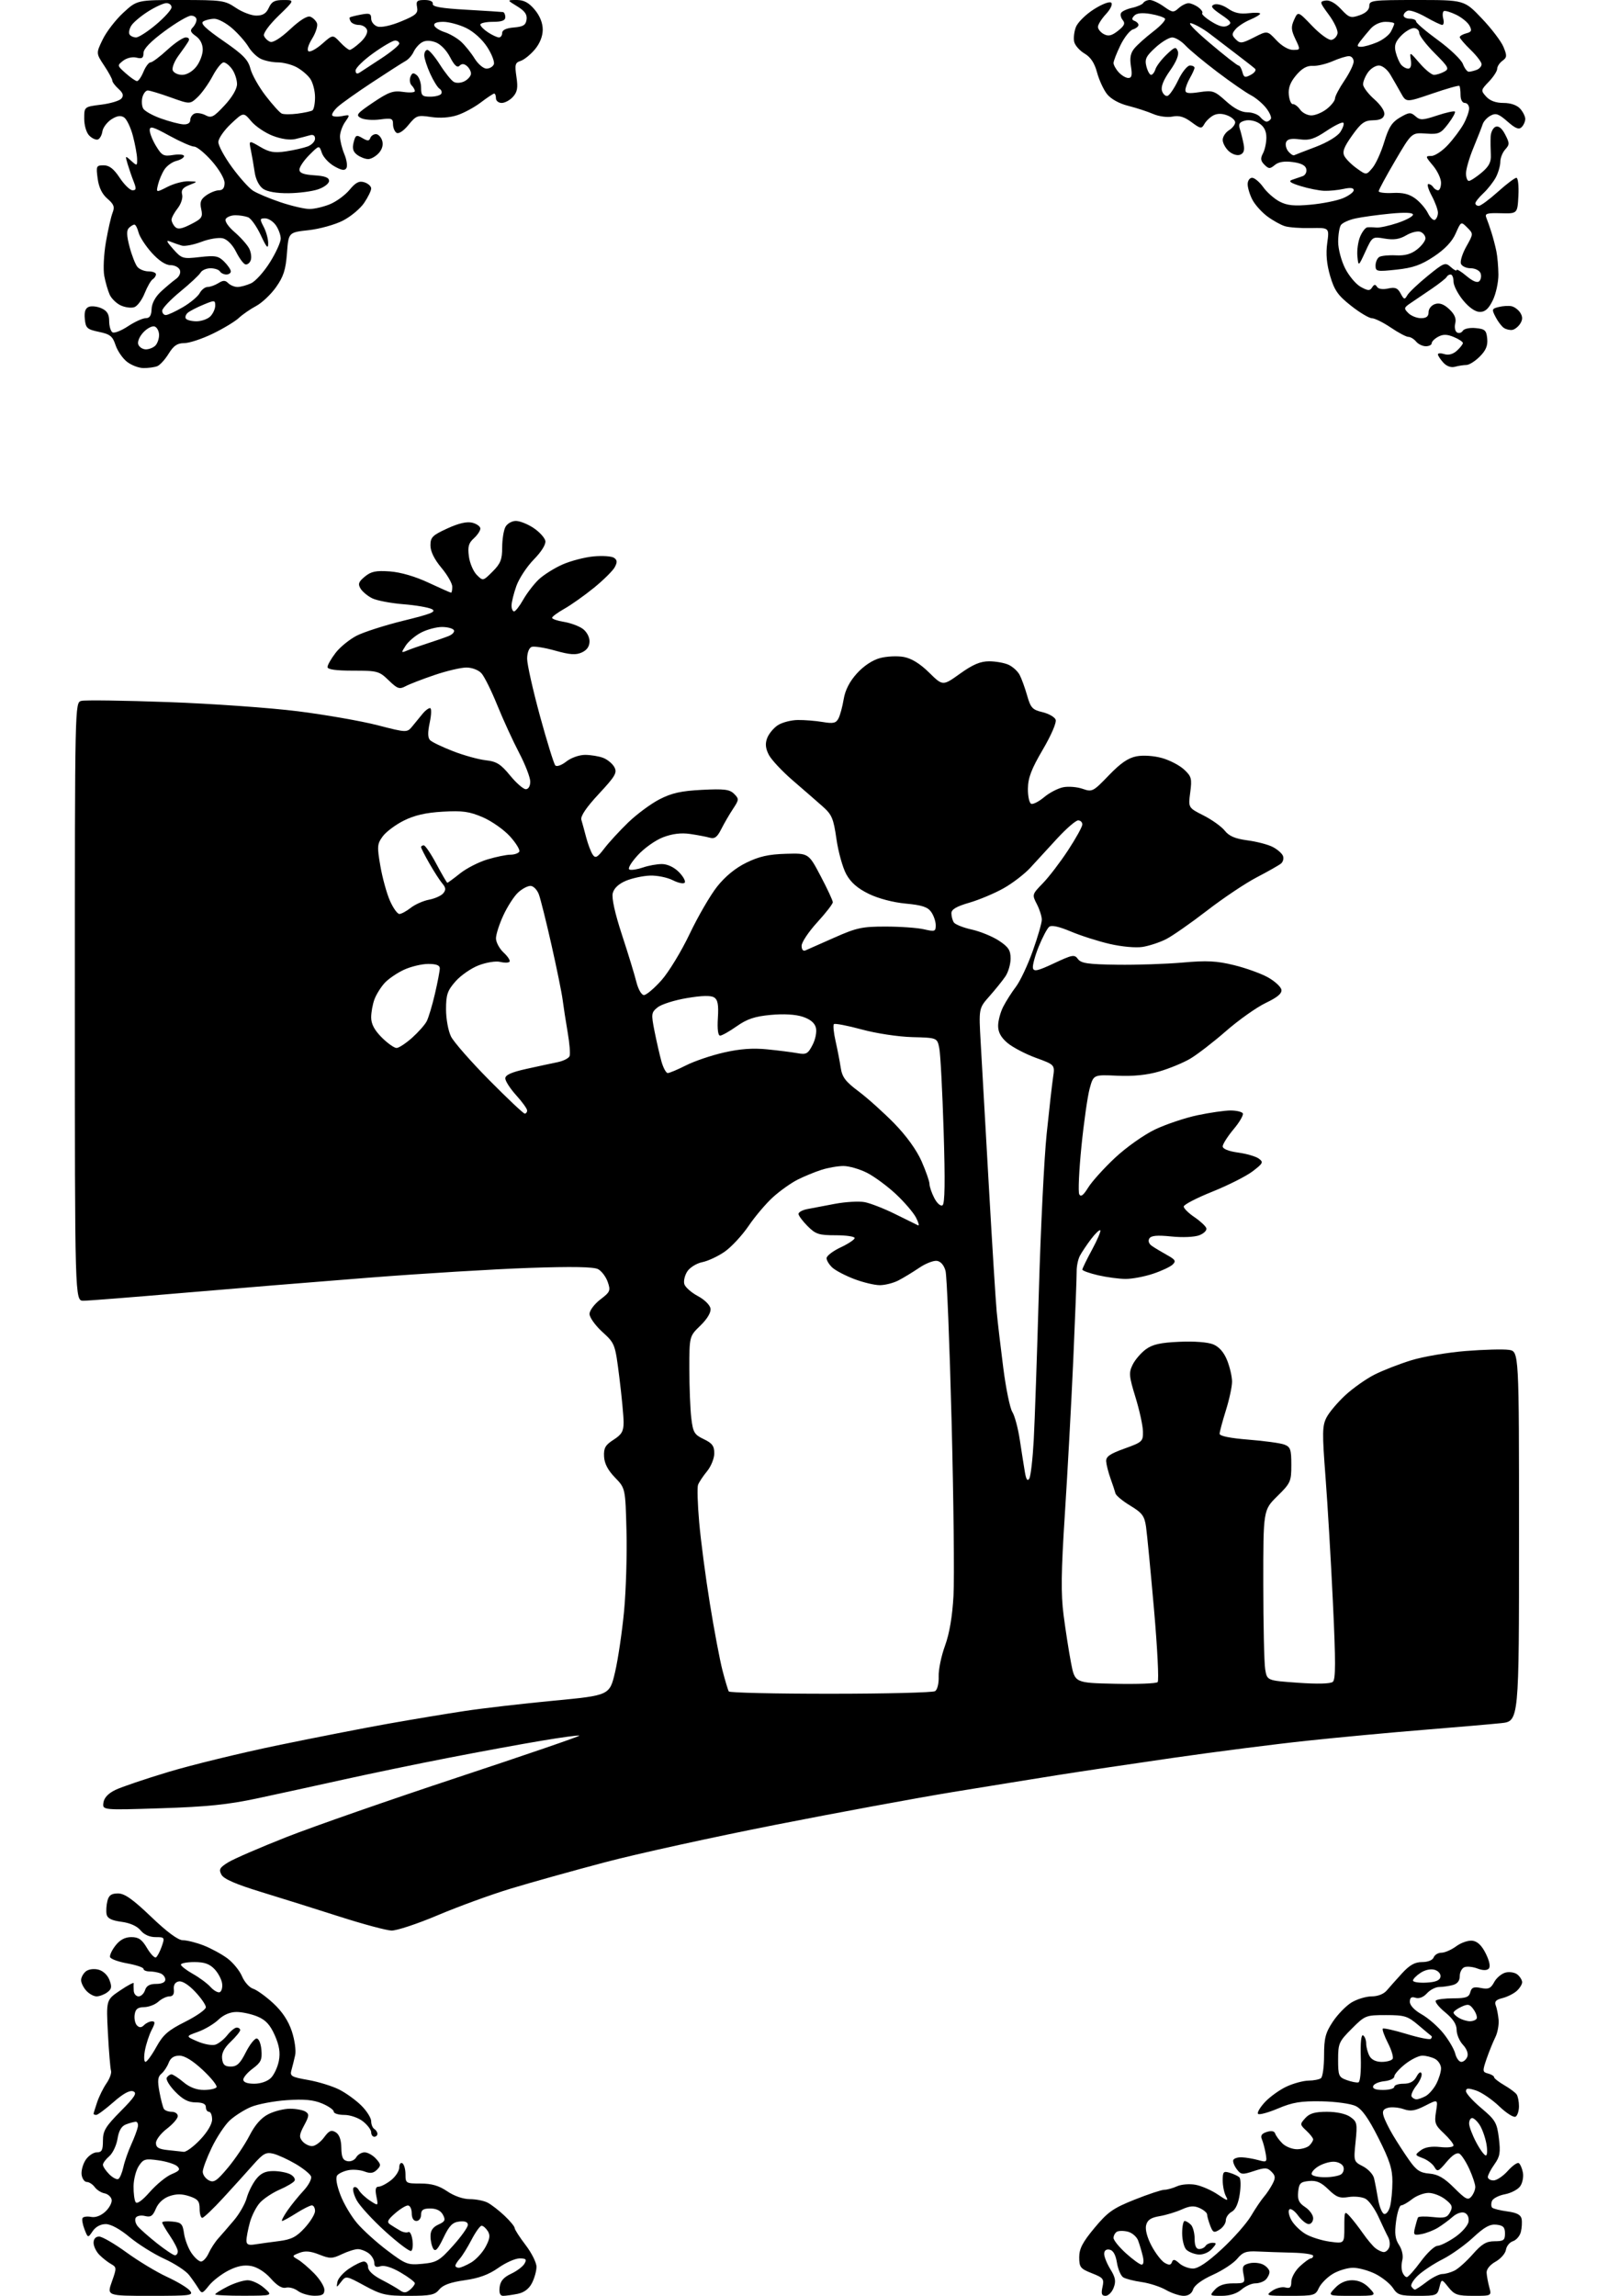 <?xml version="1.0" encoding="UTF-8" standalone="no"?>
<svg 
  version="1.1" 
  xmlns="http://www.w3.org/2000/svg" 
  xmlns:xlink="http://www.w3.org/1999/xlink" 
  xmlns:svg="http://www.w3.org/2000/svg"
  xmlns:rdf="http://www.w3.org/1999/02/22-rdf-syntax-ns#"
  xmlns:cc="http://creativecommons.org/ns#"
  xmlns:dc="http://purl.org/dc/elements/1.1/"
  viewBox="0 0 512 736"
  width="512"
  height="736"
>
<style>svg {background-color: white; }</style>"
<path stroke="none" fill="black" fill-rule="evenodd" d="M48.25,736.00C34.25,736.00 34.25,736.00 35.87,731.44C37.42,727.09 37.41,726.82 35.64,725.82C34.61,725.25 32.93,723.93 31.89,722.89C30.85,721.85 30.00,720.10 30.00,719.00C30.00,717.75 30.67,717.00 31.78,717.00C32.76,717.00 36.69,719.28 40.53,722.07C44.36,724.85 50.20,728.38 53.50,729.90C56.80,731.42 60.12,733.41 60.87,734.33C62.14,735.88 61.20,736.00 48.25,736.00zM78.25,735.97C73.16,735.99 69.00,735.78 69.00,735.52C69.00,735.26 70.78,734.13 72.96,733.02C75.14,731.91 78.04,731.00 79.40,731.00C80.77,731.00 83.15,732.11 84.69,733.47C87.50,735.94 87.50,735.94 78.25,735.97zM100.75,735.97C98.96,735.95 96.60,735.25 95.50,734.42C94.40,733.59 92.67,733.12 91.66,733.38C90.44,733.70 88.81,732.71 86.83,730.46C85.04,728.42 82.53,726.81 80.55,726.44C78.24,726.01 76.06,726.44 73.22,727.89C71.01,729.02 68.19,731.19 66.98,732.72C64.89,735.34 64.70,735.39 63.63,733.64C63.01,732.62 61.67,730.69 60.65,729.36C59.63,728.02 56.03,725.66 52.65,724.12C49.27,722.57 44.26,719.43 41.52,717.15C38.44,714.58 35.53,713.00 33.89,713.00C32.26,713.00 30.66,713.87 29.72,715.25C28.19,717.50 28.19,717.50 27.09,714.67C26.48,713.11 26.20,711.48 26.47,711.05C26.73,710.62 27.98,710.46 29.23,710.70C30.64,710.97 32.38,710.31 33.81,708.97C35.07,707.79 35.97,706.08 35.79,705.17C35.62,704.26 34.59,703.35 33.51,703.14C32.43,702.94 31.01,702.03 30.36,701.13C29.70,700.23 28.56,699.50 27.83,699.50C27.10,699.50 26.35,698.46 26.17,697.19C25.99,695.92 26.57,693.79 27.45,692.44C28.33,691.10 29.94,690.00 31.02,690.00C32.64,690.00 33.00,689.32 33.00,686.28C33.00,683.09 33.82,681.73 38.68,676.82C43.27,672.18 44.04,670.95 42.70,670.44C41.59,670.01 39.49,671.16 36.38,673.90C33.81,676.15 31.33,678.00 30.86,678.00C30.39,678.00 30.00,677.84 30.00,677.65C30.00,677.46 30.52,675.77 31.15,673.90C31.79,672.03 33.14,669.30 34.16,667.84C35.17,666.38 35.82,664.58 35.59,663.84C35.36,663.10 34.91,657.69 34.60,651.81C34.03,641.12 34.03,641.12 38.50,638.11C40.96,636.45 42.92,635.41 42.87,635.79C42.81,636.18 42.82,637.29 42.88,638.25C42.95,639.21 43.64,640.00 44.43,640.00C45.22,640.00 46.15,639.10 46.50,638.00C46.94,636.60 48.01,636.00 50.07,636.00C51.91,636.00 53.00,635.48 53.00,634.61C53.00,633.84 52.29,632.94 51.42,632.61C50.55,632.27 48.97,632.00 47.92,632.00C46.86,632.00 46.00,631.63 46.00,631.18C46.00,630.73 43.67,629.95 40.82,629.43C37.97,628.92 35.48,628.01 35.29,627.42C35.10,626.82 35.89,625.14 37.05,623.67C38.48,621.85 40.09,621.00 42.11,621.00C44.43,621.00 45.51,621.75 47.13,624.50C48.27,626.42 49.56,627.77 50.00,627.50C50.44,627.23 51.27,625.65 51.85,624.00C52.86,621.10 52.80,621.00 49.86,621.00C47.95,621.00 46.17,620.20 45.07,618.84C43.96,617.47 41.71,616.46 38.92,616.09C35.74,615.66 34.43,614.99 34.17,613.67C33.98,612.66 34.10,610.75 34.43,609.42C34.89,607.58 35.71,607.00 37.83,607.00C39.94,607.00 42.54,608.83 48.47,614.50C53.62,619.43 57.11,622.00 58.64,622.00C59.91,622.00 62.88,622.74 65.23,623.65C67.58,624.56 71.01,626.42 72.86,627.78C74.70,629.15 76.83,631.75 77.59,633.56C78.35,635.37 79.94,637.16 81.13,637.54C82.32,637.92 85.23,640.01 87.59,642.19C90.46,644.83 92.44,647.82 93.55,651.16C94.47,653.91 94.95,657.37 94.63,658.83C94.31,660.30 93.77,662.46 93.44,663.63C92.89,665.56 93.39,665.85 98.83,666.81C102.12,667.39 106.61,668.78 108.80,669.90C110.98,671.01 114.17,673.32 115.88,675.04C117.60,676.75 119.00,678.99 119.00,680.02C119.00,681.04 119.45,682.16 120.00,682.50C120.55,682.84 121.00,683.54 121.00,684.06C121.00,684.58 120.55,685.00 120.00,685.00C119.45,685.00 119.00,684.36 119.00,683.57C119.00,682.79 117.81,681.21 116.37,680.07C114.89,678.91 112.26,678.00 110.37,678.00C108.51,678.00 107.00,677.53 107.00,676.95C107.00,676.37 105.31,675.19 103.25,674.33C100.49,673.17 97.51,672.89 91.98,673.27C87.85,673.55 82.67,674.53 80.48,675.44C78.29,676.36 75.21,678.32 73.62,679.80C72.04,681.29 69.46,685.20 67.88,688.50C66.29,691.80 65.00,695.27 65.00,696.21C65.00,697.16 65.86,698.39 66.92,698.95C68.54,699.83 69.47,699.22 73.08,694.91C75.41,692.12 78.51,687.51 79.97,684.67C81.75,681.18 83.73,678.93 86.06,677.75C87.95,676.79 91.08,676.01 93.00,676.02C94.92,676.02 97.15,676.44 97.95,676.95C99.18,677.73 99.12,678.36 97.51,681.35C95.94,684.27 95.84,685.11 96.94,686.42C97.66,687.29 99.05,688.00 100.04,688.00C101.03,688.00 102.74,686.76 103.86,685.25C105.50,683.02 106.21,682.70 107.63,683.57C108.78,684.27 109.39,685.96 109.43,688.55C109.48,691.57 109.93,692.55 111.40,692.83C112.45,693.04 113.71,692.48 114.20,691.60C114.70,690.72 115.91,690.00 116.89,690.00C117.88,690.00 119.52,690.91 120.53,692.03C122.17,693.84 122.20,694.23 120.86,695.57C119.73,696.70 118.71,696.84 116.87,696.14C115.51,695.62 113.20,695.43 111.73,695.71C110.26,695.99 108.64,696.73 108.13,697.36C107.54,698.09 107.89,700.34 109.11,703.58C110.15,706.37 112.59,710.50 114.52,712.75C116.45,715.01 120.83,718.96 124.25,721.53C130.13,725.95 130.76,726.18 135.48,725.73C140.01,725.29 140.93,724.75 145.24,719.93C147.86,717.01 150.00,714.00 150.00,713.24C150.00,712.33 149.07,711.97 147.25,712.18C145.07,712.43 144.02,713.51 142.16,717.41C140.40,721.08 139.59,721.96 138.92,720.91C138.43,720.13 138.02,718.33 138.02,716.91C138.00,715.10 138.76,713.97 140.54,713.16C142.68,712.19 142.91,711.70 142.00,710.00C141.30,708.69 139.91,708.00 137.96,708.00C135.67,708.00 135.00,708.45 135.00,710.00C135.00,711.11 134.33,712.00 133.50,712.00C132.57,712.00 132.00,711.06 132.00,709.50C132.00,708.12 131.44,707.01 130.75,707.03C130.06,707.05 128.19,708.21 126.59,709.62C124.23,711.69 123.95,712.36 125.09,713.12C125.86,713.64 127.30,714.52 128.27,715.08C129.24,715.64 130.43,715.85 130.91,715.56C131.39,715.26 131.98,716.39 132.22,718.05C132.47,719.72 132.29,721.32 131.83,721.61C131.37,721.89 127.65,719.09 123.56,715.39C119.48,711.69 115.34,707.18 114.36,705.37C113.39,703.56 112.94,701.73 113.37,701.30C113.80,700.87 114.56,701.24 115.05,702.13C115.55,703.01 117.16,704.53 118.63,705.49C121.30,707.24 121.30,707.24 120.67,704.12C120.22,701.87 120.42,701.00 121.39,701.00C122.13,701.00 123.92,700.07 125.37,698.93C126.81,697.79 128.00,695.96 128.00,694.87C128.00,693.78 128.45,693.16 129.00,693.50C129.55,693.84 130.00,695.44 130.00,697.06C130.00,699.91 130.15,700.00 134.86,700.00C138.40,700.00 140.73,700.68 143.40,702.50C145.61,704.00 148.50,705.00 150.61,705.00C152.55,705.00 155.11,705.50 156.32,706.12C157.52,706.74 159.96,708.62 161.75,710.32C163.54,712.01 165.00,713.78 165.00,714.26C165.00,714.73 166.57,717.18 168.50,719.70C170.43,722.22 172.00,725.37 172.00,726.69C172.00,728.02 171.34,730.37 170.54,731.92C169.58,733.78 168.01,734.95 165.92,735.37C164.18,735.71 162.10,736.00 161.31,736.00C160.33,736.00 159.97,735.12 160.18,733.25C160.41,731.27 161.43,730.07 163.86,728.92C165.72,728.05 167.65,726.59 168.16,725.67C168.93,724.30 168.64,724.00 166.58,724.00C165.19,724.00 162.11,725.37 159.74,727.05C156.67,729.21 153.54,730.36 148.96,731.00C144.43,731.64 142.00,732.52 140.84,733.96C139.41,735.71 138.03,736.00 131.02,736.00C123.70,736.00 122.24,735.66 116.89,732.75C110.98,729.54 110.90,729.52 109.37,731.50C107.85,733.46 107.83,733.47 108.17,731.54C108.36,730.45 110.04,728.54 111.90,727.29C113.77,726.03 115.90,725.00 116.65,725.00C117.39,725.00 118.00,725.81 118.00,726.80C118.00,727.91 119.64,729.45 122.25,730.80C124.59,732.00 127.25,733.53 128.17,734.19C129.47,735.13 130.17,735.10 131.42,734.07C132.29,733.35 133.00,732.40 133.00,731.97C133.00,731.54 130.96,730.00 128.47,728.54C125.63,726.87 123.21,726.12 121.97,726.51C120.54,726.96 120.00,726.67 120.00,725.43C120.00,724.49 119.21,723.12 118.25,722.39C117.29,721.66 115.73,721.05 114.78,721.03C113.84,721.01 111.52,721.74 109.62,722.64C106.50,724.13 105.81,724.14 102.34,722.77C99.56,721.66 97.81,721.51 96.00,722.22C93.58,723.16 93.56,723.23 95.49,724.35C96.59,724.98 98.95,726.99 100.74,728.82C102.53,730.65 104.00,733.01 104.00,734.07C104.00,735.59 103.30,735.99 100.75,735.97zM354.45,736.00C353.20,736.00 352.98,735.36 353.46,733.17C354.03,730.58 353.73,730.20 350.04,728.75C346.38,727.31 346.00,726.83 346.00,723.63C346.00,720.88 347.07,718.82 350.90,714.22C355.14,709.13 356.86,707.91 363.73,705.17C368.10,703.43 372.40,702.00 373.29,702.00C374.18,702.00 376.02,701.49 377.38,700.87C378.76,700.25 381.38,700.04 383.32,700.40C385.23,700.76 388.43,702.16 390.43,703.52C393.56,705.64 393.92,705.72 393.03,704.06C392.46,703.00 392.00,700.72 392.00,699.00C392.00,696.21 392.25,695.94 394.25,696.55C395.49,696.92 396.87,697.57 397.33,697.99C397.79,698.41 397.85,700.85 397.46,703.41C397.01,706.43 396.11,708.41 394.88,709.06C393.85,709.62 393.00,710.85 393.00,711.79C393.00,712.74 392.09,714.09 390.98,714.78C389.19,715.90 388.85,715.75 387.98,713.45C387.44,712.03 387.00,710.44 387.00,709.91C387.00,709.39 385.93,708.47 384.62,707.87C382.80,707.04 381.45,707.15 378.87,708.31C377.02,709.14 373.82,710.11 371.76,710.46C368.98,710.92 367.87,711.67 367.45,713.35C367.10,714.74 367.78,717.31 369.19,719.97C370.46,722.36 372.35,724.81 373.38,725.41C374.80,726.24 375.37,726.18 375.73,725.19C376.10,724.17 376.63,724.26 378.07,725.56C379.10,726.49 381.07,727.25 382.46,727.25C384.16,727.25 387.16,725.23 391.74,720.99C395.46,717.55 399.66,712.78 401.08,710.39C402.49,708.00 404.35,705.25 405.20,704.27C406.05,703.30 407.29,701.44 407.97,700.13C408.98,698.18 408.92,697.50 407.64,696.21C406.28,694.85 405.56,694.83 402.02,695.99C398.30,697.22 397.84,697.17 396.52,695.42C395.72,694.36 395.21,693.05 395.38,692.50C395.55,691.95 396.78,691.54 398.10,691.59C399.42,691.64 401.80,692.04 403.38,692.48C406.15,693.25 406.25,693.16 405.78,690.39C405.50,688.80 404.96,686.75 404.57,685.84C404.05,684.64 404.49,683.98 406.13,683.46C407.62,682.99 408.56,683.17 408.83,683.99C409.06,684.68 410.09,686.09 411.12,687.12C412.16,688.16 414.26,689.00 415.80,689.00C417.34,689.00 419.14,688.46 419.80,687.80C420.46,687.14 421.00,686.26 421.00,685.84C421.00,685.42 420.02,684.17 418.83,683.06C416.72,681.09 416.71,680.98 418.48,679.02C419.86,677.49 421.57,677.00 425.43,677.00C428.57,677.00 431.47,677.64 432.90,678.64C435.08,680.17 435.20,680.74 434.60,686.61C433.96,692.88 433.97,692.94 436.96,694.48C438.62,695.34 440.21,697.04 440.51,698.27C440.81,699.50 441.39,702.49 441.79,704.92C442.20,707.35 443.07,709.52 443.73,709.74C444.39,709.96 445.25,708.87 445.66,707.32C446.06,705.77 446.40,702.21 446.41,699.41C446.42,695.35 445.53,692.54 441.93,685.41C438.70,679.01 436.64,676.12 434.61,675.14C433.05,674.40 428.13,673.72 423.64,673.64C417.04,673.53 414.41,673.96 409.76,675.93C406.61,677.26 403.71,678.05 403.34,677.67C402.96,677.29 403.96,675.58 405.57,673.86C407.18,672.15 410.30,669.91 412.50,668.90C414.70,667.88 417.85,667.03 419.50,667.01C421.15,666.99 422.95,666.64 423.50,666.23C424.05,665.83 424.50,662.54 424.50,658.92C424.50,653.40 424.95,651.67 427.29,648.14C428.82,645.82 431.52,643.04 433.29,641.96C435.06,640.89 437.96,640.01 439.75,640.00C441.71,640.00 443.63,639.25 444.60,638.10C445.48,637.06 447.69,634.58 449.50,632.60C451.94,629.94 453.61,629.00 455.93,629.00C457.79,629.00 459.30,628.39 459.64,627.50C459.95,626.67 461.08,626.00 462.15,626.00C463.21,626.00 465.35,625.06 466.90,623.91C468.46,622.76 470.80,621.98 472.11,622.16C473.72,622.39 475.11,623.75 476.37,626.33C477.56,628.77 477.89,630.51 477.28,631.12C476.67,631.73 475.36,631.71 473.67,631.07C472.21,630.51 470.34,630.32 469.51,630.64C468.68,630.95 468.00,632.24 468.00,633.49C468.00,635.01 467.25,635.97 465.75,636.37C464.51,636.70 462.56,636.98 461.40,636.99C460.25,636.99 458.49,637.91 457.49,639.01C456.36,640.26 454.97,640.81 453.83,640.45C452.50,640.02 452.00,640.38 452.00,641.75C452.00,642.89 453.50,644.47 455.79,645.76C457.87,646.93 461.00,649.66 462.74,651.83C464.48,653.99 466.20,656.94 466.56,658.38C466.92,659.82 467.79,661.00 468.50,661.00C469.21,661.00 470.07,660.26 470.42,659.34C470.80,658.35 470.24,656.82 469.03,655.53C467.91,654.34 467.00,652.20 467.00,650.76C467.00,648.96 465.85,647.19 463.31,645.10C461.27,643.43 459.94,641.73 460.33,641.34C460.73,640.94 463.26,640.62 465.96,640.62C469.98,640.62 470.96,640.26 471.38,638.67C471.78,637.12 472.47,636.84 474.80,637.31C477.20,637.79 477.95,637.45 479.04,635.42C479.77,634.06 481.42,632.68 482.70,632.36C483.98,632.04 485.70,632.33 486.51,633.01C487.33,633.69 488.00,634.80 488.00,635.47C488.00,636.14 487.21,637.40 486.25,638.27C485.29,639.13 483.24,640.16 481.69,640.55C479.62,641.06 479.05,641.67 479.53,642.87C479.89,643.77 480.30,645.85 480.45,647.50C480.59,649.15 480.12,651.68 479.39,653.13C478.67,654.58 477.42,657.66 476.61,659.99C475.24,663.98 475.27,664.26 477.08,664.73C478.13,665.01 479.00,665.53 479.00,665.90C479.00,666.27 480.46,667.42 482.25,668.46C484.04,669.50 485.83,670.83 486.23,671.42C486.64,672.02 486.98,673.71 486.98,675.19C486.99,676.67 486.51,678.19 485.91,678.56C485.31,678.93 482.94,677.44 480.66,675.25C478.37,673.06 475.04,670.78 473.25,670.18C470.70,669.34 470.00,669.38 470.00,670.40C470.00,671.11 472.22,673.56 474.93,675.84C479.42,679.63 479.92,680.48 480.54,685.44C481.11,690.06 480.89,691.34 479.11,693.85C477.95,695.48 477.00,697.30 477.00,697.90C477.00,698.51 477.83,699.00 478.83,699.00C479.84,699.00 481.89,697.63 483.37,695.97C484.86,694.30 486.46,693.16 486.92,693.45C487.38,693.74 487.98,695.09 488.24,696.47C488.50,697.84 488.12,699.82 487.38,700.86C486.65,701.91 484.44,703.07 482.47,703.44C480.50,703.81 478.64,704.78 478.32,705.60C478.01,706.42 478.04,707.38 478.40,707.73C478.75,708.08 480.94,708.62 483.26,708.94C486.27,709.34 487.57,710.02 487.83,711.33C488.02,712.34 487.91,714.22 487.59,715.51C487.26,716.81 486.12,718.14 485.06,718.48C484.00,718.82 482.99,720.05 482.81,721.22C482.64,722.39 481.15,724.10 479.50,725.03C477.70,726.03 476.54,727.46 476.61,728.60C476.67,729.65 477.06,731.74 477.47,733.25C478.22,736.00 478.22,736.00 472.40,736.00C467.25,736.00 466.32,735.68 464.37,733.25C462.17,730.50 462.17,730.50 461.48,733.25C460.81,735.88 460.52,736.00 454.51,736.00C448.92,736.00 448.05,735.73 446.60,733.51C445.70,732.14 443.20,730.12 441.03,729.01C438.86,727.91 435.60,727.00 433.79,727.00C431.98,727.01 429.03,727.90 427.23,729.00C425.43,730.10 423.45,732.12 422.82,733.50C421.74,735.87 421.25,736.00 413.62,736.00C405.94,736.00 405.66,735.92 407.84,734.40C409.10,733.52 411.00,733.03 412.06,733.31C413.58,733.70 414.00,733.30 414.00,731.45C414.00,730.15 415.23,727.94 416.74,726.54C418.25,725.14 419.82,724.00 420.24,724.00C420.66,724.00 421.00,723.62 421.00,723.16C421.00,722.69 417.96,722.24 414.25,722.16C410.54,722.07 405.53,721.90 403.13,721.78C399.51,721.60 398.40,722.00 396.63,724.14C395.46,725.55 391.96,727.86 388.85,729.26C385.37,730.82 382.94,732.61 382.53,733.90C382.10,735.26 381.02,736.00 379.49,736.00C378.18,736.00 375.63,735.15 373.81,734.11C371.99,733.07 368.48,731.93 366.00,731.58C363.52,731.23 360.87,730.55 360.11,730.07C359.34,729.60 358.44,727.48 358.09,725.36C357.68,722.83 356.88,721.41 355.73,721.19C354.64,720.98 354.00,721.48 354.00,722.56C354.00,723.50 354.91,725.73 356.02,727.53C357.61,730.11 357.83,731.33 357.04,733.39C356.50,734.83 355.33,736.00 354.45,736.00zM391.69,736.00C387.75,736.00 387.72,735.97 389.50,734.00C390.73,732.64 392.58,732.00 395.28,732.00C399.13,732.00 399.23,731.91 398.67,729.10C398.17,726.62 398.45,726.10 400.56,725.57C401.93,725.23 403.93,725.43 405.02,726.01C406.11,726.59 407.00,727.64 407.00,728.34C407.00,729.03 406.46,730.14 405.80,730.80C405.14,731.46 403.63,732.00 402.45,732.00C401.27,732.00 399.27,732.90 398.00,734.00C396.52,735.28 394.26,736.00 391.69,736.00zM433.50,736.00C425.65,736.00 425.65,736.00 428.00,733.50C429.54,731.86 431.43,731.00 433.50,731.00C435.57,731.00 437.46,731.86 439.00,733.50C441.35,736.00 441.35,736.00 433.50,736.00zM453.63,734.00C453.90,734.00 455.61,732.88 457.41,731.50C459.21,730.12 461.46,729.00 462.41,729.00C463.36,729.00 465.11,728.51 466.32,727.91C467.52,727.31 470.15,724.95 472.17,722.66C475.09,719.35 476.52,718.50 479.17,718.50C482.06,718.50 482.50,718.17 482.50,716.00C482.50,714.02 481.93,713.43 479.78,713.19C477.70,712.95 475.92,713.92 472.28,717.31C469.65,719.75 465.25,722.88 462.50,724.27C459.75,725.66 456.24,727.97 454.69,729.40C453.15,730.83 452.16,732.46 452.50,733.00C452.84,733.55 453.35,734.00 453.63,734.00zM451.02,730.00C451.47,730.00 453.48,727.75 455.50,725.00C457.52,722.25 459.92,719.99 460.84,719.97C461.75,719.95 464.30,718.69 466.50,717.17C468.72,715.64 470.64,713.43 470.82,712.20C471.01,710.86 470.50,709.75 469.52,709.37C468.59,709.01 466.96,709.57 465.70,710.69C464.49,711.76 462.38,713.32 461.00,714.16C459.62,715.00 457.27,715.92 455.77,716.20C453.25,716.68 453.08,716.51 453.65,714.11C454.00,712.67 454.43,711.22 454.62,710.87C454.81,710.53 456.96,710.47 459.39,710.74C463.11,711.16 463.98,710.92 464.90,709.19C465.82,707.47 465.58,706.81 463.36,705.07C461.91,703.93 459.50,703.00 458.00,703.00C456.50,703.00 454.13,703.90 452.73,705.00C451.33,706.10 449.75,707.00 449.22,707.00C448.69,707.00 447.95,709.30 447.58,712.10C447.06,716.00 447.29,717.79 448.54,719.70C449.50,721.16 449.93,723.15 449.59,724.51C449.26,725.79 449.27,727.55 449.61,728.42C449.94,729.29 450.58,730.00 451.02,730.00zM147.10,727.00C147.70,727.00 149.47,726.24 151.04,725.32C152.60,724.40 154.69,722.14 155.67,720.31C157.05,717.76 157.21,716.56 156.38,715.24C155.77,714.28 154.88,713.51 154.39,713.53C153.90,713.54 152.45,715.57 151.17,718.03C149.88,720.49 148.20,723.21 147.42,724.08C146.64,724.95 146.00,725.96 146.00,726.33C146.00,726.70 146.49,727.00 147.10,727.00zM366.02,726.00C366.63,726.00 366.77,724.88 366.37,723.25C366.01,721.74 365.34,719.50 364.89,718.28C364.44,717.06 362.96,715.78 361.59,715.43C360.23,715.09 358.64,715.11 358.06,715.46C357.48,715.82 357.00,716.71 357.00,717.44C357.00,718.17 358.80,720.39 361.00,722.38C363.20,724.37 365.46,726.00 366.02,726.00zM64.45,725.00C65.13,725.00 66.23,723.80 66.89,722.34C67.56,720.87 68.95,718.73 69.98,717.59C71.02,716.44 73.27,713.83 75.00,711.79C76.73,709.75 78.57,706.54 79.09,704.65C79.60,702.77 80.96,700.05 82.09,698.62C83.61,696.69 85.06,696.00 87.64,696.00C89.56,696.00 92.01,696.47 93.09,697.05C94.17,697.63 94.77,698.57 94.42,699.13C94.07,699.70 91.92,700.97 89.64,701.96C87.36,702.95 84.53,704.83 83.35,706.13C82.16,707.43 80.70,710.30 80.10,712.50C79.50,714.70 79.01,717.28 79.01,718.23C79.00,719.55 79.64,719.85 81.75,719.51C83.26,719.27 86.73,718.79 89.45,718.45C93.43,717.94 95.04,717.12 97.70,714.21C99.51,712.23 101.00,709.80 101.00,708.80C101.00,707.81 100.54,707.00 99.98,707.00C99.42,707.00 97.18,708.12 95.00,709.50C92.82,710.88 90.78,712.00 90.45,712.00C90.13,712.00 90.87,710.54 92.09,708.75C93.32,706.96 95.66,704.07 97.29,702.32C98.93,700.56 100.02,698.49 99.72,697.71C99.42,696.93 97.19,695.13 94.77,693.71C92.35,692.29 89.14,690.82 87.64,690.44C85.29,689.86 84.39,690.35 81.20,693.95C79.17,696.26 74.84,701.03 71.59,704.57C68.34,708.11 65.30,711.00 64.84,711.00C64.38,711.00 64.00,709.68 64.00,708.08C64.00,705.66 63.43,704.97 60.69,704.06C58.32,703.28 56.51,703.28 54.29,704.05C52.37,704.72 50.73,706.25 49.98,708.05C49.00,710.40 48.32,710.87 46.49,710.41C45.24,710.09 43.91,710.34 43.52,710.96C43.14,711.58 43.43,712.82 44.16,713.71C44.90,714.60 47.68,717.06 50.34,719.17C53.00,721.27 55.59,723.00 56.09,723.00C56.59,723.00 57.00,722.43 57.00,721.73C57.00,721.03 55.88,718.81 54.50,716.79C53.12,714.76 52.00,712.83 52.00,712.49C52.00,712.15 53.46,712.01 55.25,712.19C58.12,712.46 58.56,712.91 59.00,716.00C59.27,717.92 60.34,720.74 61.37,722.25C62.39,723.76 63.78,725.00 64.45,725.00zM384.21,722.75C382.82,722.63 381.08,721.93 380.34,721.20C379.60,720.46 379.00,718.09 379.00,715.93C379.00,713.77 379.36,712.00 379.80,712.00C380.24,712.00 381.14,712.54 381.80,713.20C382.46,713.86 383.00,715.88 383.00,717.70C383.00,719.91 383.48,721.00 384.44,721.00C385.23,721.00 386.16,720.55 386.50,720.00C386.84,719.45 387.84,719.00 388.71,719.00C390.11,719.00 390.09,719.25 388.52,720.98C387.49,722.12 385.66,722.87 384.21,722.75zM443.64,721.97C444.27,721.99 445.05,721.31 445.38,720.46C445.70,719.61 445.56,718.15 445.06,717.21C444.55,716.27 443.17,713.35 441.97,710.73C440.78,708.11 438.89,705.47 437.77,704.87C436.64,704.27 434.20,704.03 432.34,704.33C429.52,704.79 428.43,704.38 425.88,701.88C423.54,699.60 422.06,698.96 419.66,699.19C416.92,699.46 416.46,699.92 416.19,702.69C415.95,705.20 416.43,706.23 418.44,707.55C419.85,708.48 421.00,710.08 421.00,711.12C421.00,712.15 420.36,713.00 419.58,713.00C418.80,713.00 417.27,711.76 416.16,710.25C415.06,708.74 413.80,707.87 413.36,708.31C412.92,708.75 413.22,710.30 414.04,711.76C414.85,713.21 416.90,715.21 418.60,716.20C420.29,717.18 423.77,718.28 426.34,718.63C431.00,719.27 431.00,719.27 431.00,713.95C431.00,708.78 431.05,708.68 432.78,710.56C433.75,711.63 435.65,714.08 436.99,716.00C438.33,717.92 440.12,720.05 440.96,720.72C441.81,721.39 443.01,721.95 443.64,721.97zM48.05,702.68C50.19,700.25 53.33,697.69 55.03,696.99C57.56,695.94 57.89,695.47 56.82,694.46C56.09,693.78 53.39,692.92 50.81,692.56C46.56,691.96 45.96,692.13 44.50,694.37C43.61,695.72 42.85,698.63 42.82,700.83C42.79,703.02 43.08,705.33 43.47,705.95C43.92,706.67 45.58,705.48 48.05,702.68zM471.75,704.14C472.44,703.30 472.99,701.92 472.98,701.06C472.97,700.20 472.11,697.64 471.08,695.37C470.05,693.10 468.63,690.89 467.93,690.45C467.09,689.94 465.65,690.84 463.77,693.08C461.15,696.20 460.80,696.34 459.87,694.69C459.30,693.70 457.64,692.43 456.17,691.87C453.55,690.87 453.54,690.82 455.50,689.35C456.83,688.34 458.92,687.99 461.75,688.30C464.16,688.56 466.00,688.33 466.00,687.78C466.00,687.24 464.59,685.49 462.88,683.88C460.07,681.26 459.82,680.55 460.39,676.95C461.03,672.94 461.03,672.94 456.93,675.04C453.65,676.71 452.24,676.93 449.98,676.14C448.42,675.60 446.19,675.40 445.04,675.70C443.45,676.12 443.10,676.76 443.58,678.37C443.92,679.54 445.28,682.30 446.59,684.50C447.90,686.70 450.23,690.30 451.78,692.50C454.06,695.75 455.27,696.56 458.25,696.81C461.02,697.04 462.99,698.18 466.21,701.39C469.94,705.11 470.66,705.47 471.75,704.14zM37.96,698.53C38.45,698.22 39.16,696.52 39.55,694.74C39.93,692.96 41.07,689.70 42.07,687.50C43.07,685.30 44.02,682.74 44.19,681.82C44.36,680.89 44.05,680.16 43.50,680.19C42.95,680.22 41.55,680.60 40.39,681.04C38.94,681.59 38.09,683.04 37.67,685.68C37.33,687.78 36.14,690.29 35.03,691.24C33.91,692.20 33.00,693.43 33.00,693.99C33.00,694.55 33.92,695.92 35.04,697.04C36.16,698.16 37.47,698.83 37.96,698.53zM424.81,697.98C426.84,697.98 429.13,697.57 429.90,697.09C430.66,696.60 431.01,695.48 430.68,694.60C430.33,693.71 428.93,693.00 427.50,693.00C426.08,693.00 423.82,693.72 422.47,694.61C421.12,695.49 420.26,696.62 420.57,697.11C420.87,697.60 422.78,697.99 424.81,697.98zM476.36,691.00C476.83,691.00 476.91,689.31 476.54,687.25C476.16,685.19 475.20,682.49 474.40,681.25C473.61,680.01 472.51,679.00 471.98,679.00C471.44,679.00 471.00,679.79 471.00,680.75C471.00,681.71 472.01,684.41 473.25,686.75C474.48,689.09 475.88,691.00 476.36,691.00zM58.90,689.83C59.68,689.92 62.04,688.18 64.15,685.96C66.48,683.52 68.00,680.94 68.00,679.46C68.00,678.11 67.55,677.00 67.00,677.00C66.45,677.00 66.00,676.33 66.00,675.50C66.00,674.48 64.97,674.00 62.75,673.99C60.37,673.98 58.61,673.06 56.16,670.54C54.32,668.65 53.11,666.63 53.47,666.05C53.83,665.47 54.51,665.00 54.98,665.00C55.46,665.00 57.18,666.12 58.82,667.50C60.76,669.14 63.01,670.00 65.34,670.00C67.29,670.00 69.13,669.60 69.42,669.12C69.72,668.64 67.74,666.16 65.03,663.62C61.81,660.61 59.19,659.00 57.52,659.00C55.76,659.00 54.68,659.72 54.08,661.29C53.60,662.55 52.55,664.13 51.74,664.80C50.58,665.76 50.45,667.02 51.11,670.58C51.58,673.08 52.22,675.55 52.54,676.07C52.86,676.58 53.99,677.00 55.06,677.00C56.13,677.00 57.00,677.62 57.00,678.38C57.00,679.14 55.42,680.96 53.50,682.43C51.58,683.90 50.00,685.95 50.00,686.99C50.00,688.44 50.88,688.97 53.75,689.27C55.81,689.49 58.13,689.74 58.90,689.83zM454.12,673.00C454.68,673.00 456.00,672.54 457.06,671.97C458.11,671.40 459.66,669.63 460.49,668.02C461.32,666.41 462.00,664.19 462.00,663.08C462.00,661.98 461.13,660.60 460.07,660.04C459.00,659.47 457.18,659.00 456.01,659.00C454.85,659.00 452.34,660.24 450.45,661.75C448.55,663.26 447.00,665.03 447.00,665.69C447.00,666.34 445.57,667.01 443.83,667.19C442.08,667.36 440.47,668.06 440.24,668.75C439.97,669.59 441.00,670.00 443.42,670.00C445.39,670.00 447.00,669.55 447.00,669.00C447.00,668.45 448.33,668.00 449.96,668.00C452.01,668.00 453.30,667.31 454.13,665.75C454.86,664.38 455.50,663.99 455.75,664.74C455.97,665.42 455.23,667.16 454.09,668.61C452.96,670.05 452.27,671.63 452.57,672.12C452.87,672.60 453.57,673.00 454.12,673.00zM81.50,668.00C83.58,668.00 85.76,667.24 86.86,666.14C87.89,665.11 89.03,662.64 89.41,660.63C89.90,658.00 89.54,655.75 88.09,652.46C86.60,649.10 85.17,647.55 82.57,646.47C80.64,645.66 77.61,645.00 75.84,645.00C73.77,645.00 71.68,645.89 70.02,647.48C68.60,648.84 65.65,650.59 63.47,651.37C59.50,652.79 59.50,652.79 63.32,654.44C65.43,655.35 68.00,655.82 69.05,655.48C70.09,655.15 71.81,653.78 72.87,652.44C73.92,651.10 75.29,650.00 75.89,650.00C76.50,650.00 77.00,650.37 77.00,650.81C77.00,651.26 75.63,652.94 73.96,654.54C71.84,656.57 71.00,658.23 71.21,659.98C71.43,661.92 72.07,662.50 74.00,662.50C75.96,662.50 76.99,661.53 78.77,658.00C80.02,655.52 81.59,653.50 82.27,653.50C82.97,653.50 83.63,655.10 83.81,657.18C84.07,660.30 83.65,661.20 81.06,663.12C79.38,664.36 78.00,665.97 78.00,666.69C78.00,667.52 79.28,668.00 81.50,668.00zM435.50,667.57C436.08,667.42 436.40,664.11 436.27,659.61C436.12,654.77 436.40,652.13 437.02,652.51C437.56,652.85 438.00,654.02 438.00,655.12C438.00,656.23 438.47,658.00 439.04,659.07C439.69,660.30 441.13,661.00 442.98,661.00C444.57,661.00 446.15,660.57 446.48,660.03C446.81,659.50 446.13,657.21 444.97,654.94C443.81,652.67 443.07,650.60 443.32,650.34C443.58,650.09 447.01,650.86 450.95,652.05C454.88,653.25 458.38,653.95 458.72,653.61C459.06,653.28 459.15,652.87 458.92,652.71C458.69,652.55 456.80,650.98 454.72,649.21C451.29,646.30 450.31,646.00 444.33,646.00C437.88,646.00 437.64,646.09 433.37,650.37C429.26,654.48 429.00,655.07 429.00,660.29C429.00,665.43 429.20,665.91 431.75,666.83C433.26,667.38 434.95,667.72 435.50,667.57zM46.64,660.99C47.11,660.98 48.68,658.83 50.12,656.22C52.28,652.30 53.89,650.89 59.37,648.14C63.02,646.31 66.00,644.21 66.00,643.48C66.00,642.74 64.45,640.50 62.55,638.49C60.44,636.25 58.41,634.98 57.30,635.21C56.12,635.45 55.58,636.35 55.74,637.79C55.90,639.28 55.43,640.00 54.32,640.00C53.40,640.00 51.81,640.77 50.77,641.70C49.74,642.64 47.68,643.43 46.20,643.45C44.14,643.49 43.42,644.06 43.17,645.87C42.98,647.17 43.32,648.72 43.92,649.32C44.69,650.09 45.34,650.06 46.20,649.20C46.86,648.54 48.00,648.00 48.73,648.00C49.80,648.00 49.78,648.53 48.61,650.78C47.82,652.32 46.86,655.24 46.47,657.28C46.09,659.33 46.16,660.99 46.64,660.99zM471.19,647.97C472.12,647.99 473.11,647.62 473.40,647.16C473.68,646.70 473.26,645.39 472.47,644.25C471.22,642.47 470.67,642.34 468.51,643.34C467.14,643.98 466.01,644.82 466.01,645.20C466.00,645.59 466.79,646.36 467.75,646.92C468.71,647.48 470.26,647.95 471.19,647.97zM30.96,640.00C30.05,640.00 28.57,639.18 27.65,638.17C26.74,637.17 26.00,635.65 26.00,634.79C26.00,633.94 26.67,632.69 27.49,632.01C28.35,631.30 30.04,631.05 31.52,631.42C33.03,631.79 34.49,633.16 35.09,634.75C35.93,636.94 35.79,637.68 34.37,638.72C33.41,639.42 31.87,640.00 30.96,640.00zM70.43,638.66C71.02,638.45 71.38,637.22 71.22,635.93C71.07,634.63 69.98,632.54 68.80,631.29C67.20,629.59 65.54,629.00 62.33,629.00C59.95,629.00 58.00,629.37 58.00,629.82C58.00,630.26 59.71,631.59 61.80,632.77C63.89,633.94 66.45,635.84 67.48,636.98C68.51,638.12 69.84,638.88 70.43,638.66zM457.25,635.59C460.23,635.44 461.59,634.90 461.81,633.77C461.98,632.85 461.22,631.89 460.01,631.50C458.74,631.10 456.93,631.47 455.45,632.44C454.10,633.32 453.00,634.44 453.00,634.93C453.00,635.41 454.91,635.71 457.25,635.59zM125.50,618.90C123.85,618.84 116.42,616.85 109.00,614.47C101.58,612.09 90.22,608.52 83.77,606.55C75.55,604.03 71.73,602.37 70.99,600.98C70.09,599.30 70.42,598.71 73.22,596.99C75.02,595.89 83.47,592.23 92.00,588.87C100.53,585.52 125.19,576.92 146.80,569.77C168.42,562.62 185.94,556.61 185.74,556.41C185.55,556.21 180.01,556.96 173.44,558.07C166.87,559.17 153.40,561.65 143.50,563.58C133.60,565.50 118.53,568.63 110.00,570.52C101.47,572.41 89.10,575.11 82.50,576.52C73.14,578.52 66.36,579.22 51.66,579.69C32.82,580.30 32.82,580.30 33.16,577.90C33.38,576.32 34.70,574.92 37.00,573.81C38.92,572.88 46.58,570.28 54.00,568.05C61.42,565.81 77.17,561.97 89.00,559.52C100.83,557.07 116.80,553.95 124.50,552.58C132.20,551.21 143.22,549.38 149.00,548.51C154.78,547.63 167.59,546.15 177.48,545.21C195.45,543.50 195.45,543.50 197.20,536.00C198.16,531.88 199.45,523.10 200.08,516.49C200.70,509.89 201.05,498.32 200.85,490.80C200.50,477.11 200.50,477.11 197.16,473.66C194.88,471.31 193.77,469.17 193.66,466.91C193.53,464.19 194.07,463.24 196.71,461.55C199.32,459.88 199.92,458.84 199.93,456.00C199.93,454.07 199.32,447.60 198.57,441.62C197.21,430.79 197.18,430.71 193.10,426.98C190.85,424.92 189.00,422.33 189.00,421.23C189.00,420.13 190.55,418.06 192.44,416.61C195.63,414.18 195.81,413.76 194.84,410.97C194.26,409.31 192.87,407.47 191.75,406.87C190.35,406.12 183.46,405.99 169.61,406.47C158.55,406.85 135.55,408.25 118.50,409.58C101.45,410.91 74.45,413.12 58.50,414.49C42.55,415.86 28.26,416.99 26.75,416.99C24.00,417.00 24.00,417.00 24.00,321.12C24.00,225.23 24.00,225.23 26.08,224.69C27.22,224.39 39.71,224.56 53.83,225.07C67.95,225.58 86.70,226.91 95.50,228.02C104.30,229.13 115.78,231.14 121.00,232.48C130.50,234.93 130.50,234.93 132.30,232.71C133.30,231.50 134.75,229.71 135.54,228.75C136.33,227.79 137.38,227.00 137.87,227.00C138.37,227.00 138.33,228.99 137.78,231.60C137.09,234.83 137.12,236.52 137.90,237.30C138.51,237.91 141.82,239.49 145.25,240.82C148.69,242.16 153.39,243.46 155.71,243.72C159.20,244.11 160.53,244.94 163.53,248.60C165.51,251.02 167.78,253.00 168.57,253.00C169.42,253.00 170.00,252.01 170.00,250.57C170.00,249.24 168.39,245.08 166.42,241.32C164.46,237.57 161.31,230.72 159.44,226.10C157.57,221.48 155.28,216.86 154.36,215.85C153.41,214.79 151.33,214.00 149.52,214.00C147.78,214.00 143.18,215.08 139.30,216.40C135.42,217.72 131.25,219.33 130.02,219.99C128.06,221.04 127.40,220.81 124.60,218.09C121.56,215.15 121.02,215.00 113.20,215.00C107.66,215.00 105.00,214.62 105.00,213.84C105.00,213.21 106.15,211.18 107.56,209.34C108.96,207.49 112.00,205.01 114.31,203.81C116.61,202.62 123.42,200.44 129.44,198.96C138.31,196.79 140.02,196.09 138.44,195.27C137.37,194.72 133.24,194.01 129.26,193.70C125.28,193.38 120.82,192.53 119.35,191.81C117.88,191.09 116.19,189.68 115.59,188.69C114.70,187.21 114.96,186.50 116.99,184.83C119.00,183.18 120.53,182.87 125.01,183.19C128.44,183.44 133.12,184.80 137.38,186.80C141.14,188.56 144.40,190.00 144.61,190.00C144.83,190.00 145.00,189.14 145.00,188.09C145.00,187.05 143.43,184.30 141.50,182.00C139.23,179.28 138.00,176.77 138.00,174.85C138.00,172.24 138.64,171.60 143.42,169.41C147.06,167.74 149.69,167.14 151.42,167.57C152.84,167.93 154.00,168.77 154.00,169.45C154.00,170.13 153.06,171.54 151.90,172.59C150.23,174.10 149.91,175.28 150.33,178.39C150.61,180.54 151.75,183.19 152.85,184.30C154.85,186.30 154.85,186.30 157.93,183.23C160.48,180.68 161.00,179.36 161.00,175.51C161.00,172.96 161.47,170.00 162.04,168.93C162.60,167.87 164.11,167.00 165.39,167.00C166.66,167.00 169.23,168.03 171.10,169.29C172.96,170.54 174.64,172.39 174.84,173.40C175.05,174.51 173.60,176.85 171.14,179.36C168.91,181.64 166.39,185.47 165.54,187.88C164.69,190.28 164.00,193.09 164.00,194.13C164.00,195.16 164.37,196.00 164.82,196.00C165.26,196.00 166.58,194.31 167.74,192.25C168.91,190.19 171.13,187.29 172.68,185.80C174.23,184.32 177.67,182.15 180.33,180.97C182.98,179.80 187.48,178.63 190.33,178.37C193.17,178.11 196.11,178.31 196.85,178.82C197.90,179.53 197.95,180.22 197.09,181.83C196.48,182.97 193.49,185.93 190.45,188.41C187.40,190.89 183.13,193.92 180.96,195.14C178.78,196.37 177.00,197.68 177.00,198.06C177.00,198.43 178.69,199.02 180.75,199.35C182.81,199.68 185.51,200.66 186.75,201.53C188.05,202.44 189.00,204.16 189.00,205.58C189.00,207.23 188.18,208.41 186.54,209.16C184.62,210.04 182.74,209.91 177.96,208.57C174.59,207.62 171.20,207.09 170.42,207.39C169.60,207.71 169.00,209.31 169.00,211.19C169.00,212.99 170.85,221.21 173.10,229.48C175.36,237.74 177.58,244.90 178.03,245.38C178.50,245.87 180.04,245.33 181.56,244.13C183.08,242.93 185.72,242.00 187.57,242.00C189.38,242.00 192.00,242.43 193.37,242.95C194.75,243.48 196.37,244.82 196.97,245.94C197.92,247.72 197.27,248.83 191.97,254.53C187.96,258.84 186.06,261.66 186.38,262.79C186.66,263.73 187.36,266.30 187.94,268.50C188.52,270.70 189.47,273.18 190.04,274.00C190.90,275.25 191.51,274.92 193.74,272.00C195.21,270.07 198.66,266.32 201.41,263.66C204.17,261.00 208.68,257.66 211.46,256.23C215.38,254.22 218.40,253.55 225.07,253.21C232.21,252.85 233.91,253.06 235.35,254.49C236.97,256.11 236.95,256.38 234.98,259.35C233.83,261.08 232.15,263.99 231.23,265.81C229.94,268.38 229.12,268.99 227.54,268.55C226.42,268.23 223.59,267.69 221.25,267.35C218.36,266.93 215.58,267.27 212.56,268.42C210.10,269.37 206.47,271.95 204.39,274.25C202.16,276.73 201.14,278.55 201.85,278.78C202.51,279.00 204.45,278.69 206.17,278.09C207.89,277.49 210.60,277.00 212.19,277.00C213.95,277.00 216.08,277.99 217.60,279.51C218.98,280.89 219.85,282.43 219.54,282.93C219.23,283.43 217.53,283.10 215.74,282.20C213.96,281.29 210.66,280.62 208.42,280.70C206.17,280.77 202.70,281.52 200.70,282.35C198.35,283.34 196.85,284.73 196.45,286.33C196.06,287.90 197.14,292.78 199.39,299.65C201.35,305.62 203.43,312.41 204.01,314.75C204.62,317.18 205.67,319.00 206.45,319.00C207.21,319.00 209.74,316.86 212.07,314.25C214.39,311.64 218.46,304.96 221.10,299.40C223.74,293.85 227.70,287.03 229.89,284.25C232.50,280.96 235.76,278.28 239.28,276.56C243.39,274.55 246.42,273.87 251.95,273.71C259.23,273.50 259.23,273.50 263.11,280.88C265.25,284.94 267.00,288.70 267.00,289.24C267.00,289.78 264.75,292.68 262.00,295.69C259.25,298.70 257.00,302.07 257.00,303.19C257.00,304.43 257.48,305.01 258.25,304.67C258.94,304.38 263.10,302.53 267.50,300.58C274.64,297.41 276.41,297.03 284.00,297.04C288.68,297.04 294.19,297.44 296.25,297.92C299.70,298.72 300.00,298.62 300.00,296.62C300.00,295.42 299.35,293.51 298.55,292.37C297.42,290.76 295.59,290.16 290.35,289.67C286.29,289.29 281.56,288.04 278.50,286.54C274.94,284.80 272.76,282.90 271.32,280.27C270.18,278.20 268.76,273.12 268.17,269.00C267.22,262.37 266.71,261.15 263.71,258.50C261.85,256.85 257.55,253.11 254.15,250.18C250.76,247.26 247.31,243.57 246.49,241.99C245.42,239.91 245.27,238.42 245.96,236.61C246.48,235.23 248.02,233.38 249.37,232.49C250.73,231.60 253.60,230.85 255.75,230.82C257.91,230.79 261.51,231.08 263.76,231.46C267.14,232.03 268.02,231.83 268.81,230.33C269.34,229.32 270.09,226.54 270.49,224.13C270.97,221.22 272.38,218.48 274.72,215.89C276.87,213.51 279.72,211.61 282.12,210.97C284.27,210.39 287.71,210.23 289.76,210.61C292.24,211.07 294.98,212.76 297.88,215.62C302.26,219.93 302.26,219.93 307.79,215.96C311.91,213.02 314.30,212.00 317.12,212.00C319.20,212.00 322.00,212.50 323.34,213.11C324.68,213.72 326.28,215.18 326.90,216.36C327.52,217.54 328.60,220.51 329.30,222.97C330.42,226.92 331.00,227.54 334.21,228.30C336.21,228.78 338.12,229.86 338.44,230.71C338.79,231.61 337.04,235.67 334.32,240.31C330.66,246.55 329.59,249.35 329.55,252.83C329.52,255.29 330.01,257.48 330.62,257.69C331.24,257.91 333.11,256.94 334.77,255.54C336.44,254.14 339.17,252.72 340.85,252.38C342.53,252.04 345.33,252.27 347.08,252.88C350.16,253.95 350.45,253.80 355.48,248.57C359.25,244.65 361.70,242.96 364.38,242.46C366.53,242.05 369.95,242.29 372.53,243.01C374.98,243.69 378.17,245.35 379.61,246.69C381.99,248.89 382.18,249.60 381.59,254.03C380.94,258.94 380.94,258.94 385.87,261.43C388.58,262.81 391.64,265.00 392.67,266.31C394.04,268.04 395.98,268.87 399.92,269.40C402.89,269.79 406.54,270.74 408.04,271.52C409.53,272.29 411.01,273.58 411.32,274.39C411.63,275.20 411.35,276.30 410.69,276.84C410.04,277.38 406.54,279.36 402.92,281.25C399.30,283.13 392.12,287.94 386.96,291.93C381.80,295.91 375.91,300.02 373.88,301.06C371.85,302.10 368.45,303.22 366.34,303.56C364.13,303.91 359.63,303.50 355.75,302.60C352.04,301.74 346.41,299.94 343.25,298.60C339.47,297.01 337.11,296.50 336.35,297.13C335.72,297.65 334.22,300.50 333.01,303.47C331.81,306.43 330.98,309.53 331.16,310.35C331.44,311.56 332.72,311.26 337.93,308.81C343.83,306.04 344.47,305.92 345.59,307.45C346.59,308.82 348.84,309.15 358.15,309.27C364.39,309.36 373.83,309.04 379.12,308.58C386.93,307.88 390.05,308.04 395.65,309.41C399.45,310.34 404.34,312.11 406.52,313.33C408.70,314.55 410.63,316.32 410.81,317.26C411.04,318.47 409.60,319.70 405.82,321.51C402.89,322.91 397.15,326.97 393.06,330.54C388.98,334.11 383.79,338.10 381.55,339.42C379.31,340.73 374.85,342.57 371.64,343.50C367.72,344.64 363.32,345.08 358.19,344.85C350.57,344.50 350.57,344.50 349.34,349.00C348.67,351.48 347.48,359.80 346.71,367.50C345.94,375.20 345.62,382.11 346.01,382.86C346.50,383.83 347.33,383.21 348.88,380.70C350.07,378.77 353.95,374.47 357.49,371.16C361.09,367.79 366.75,363.79 370.32,362.08C373.84,360.41 379.96,358.35 383.93,357.52C387.89,356.68 392.65,356.00 394.51,356.00C396.36,356.00 398.13,356.41 398.44,356.91C398.75,357.40 397.43,359.70 395.50,362.00C393.58,364.30 392.00,366.78 392.00,367.50C392.00,368.31 393.87,369.07 396.92,369.49C399.63,369.86 402.62,370.73 403.56,371.42C405.13,372.57 404.94,372.94 401.58,375.51C399.54,377.06 393.74,379.99 388.69,382.02C383.63,384.05 379.50,386.19 379.50,386.79C379.50,387.38 381.04,388.91 382.92,390.18C384.81,391.46 386.53,393.06 386.75,393.74C386.98,394.43 385.95,395.45 384.47,396.01C382.94,396.59 379.08,396.76 375.53,396.39C370.96,395.92 369.06,396.10 368.48,397.03C368.01,397.79 368.32,398.74 369.27,399.40C370.14,400.01 372.31,401.31 374.09,402.30C376.85,403.83 377.12,404.29 375.92,405.42C375.14,406.15 372.28,407.48 369.57,408.37C366.86,409.27 362.96,410.00 360.90,410.00C358.84,410.00 354.87,409.47 352.08,408.83C349.28,408.18 347.00,407.36 347.00,407.01C347.00,406.65 348.40,403.77 350.11,400.62C351.82,397.46 353.00,394.67 352.75,394.41C352.49,394.16 351.16,395.42 349.80,397.22C348.43,399.03 346.82,401.43 346.22,402.57C345.62,403.71 345.15,405.96 345.18,407.57C345.20,409.18 344.71,421.98 344.09,436.00C343.46,450.02 342.25,472.20 341.40,485.29C340.19,504.03 340.10,510.92 340.99,517.79C341.61,522.58 342.67,529.42 343.36,533.00C344.60,539.50 344.60,539.50 357.47,539.78C364.55,539.94 370.70,539.70 371.14,539.26C371.59,538.81 371.06,528.34 369.98,515.98C368.89,503.61 367.74,491.67 367.42,489.44C366.91,485.97 366.19,485.00 362.39,482.70C359.94,481.22 357.80,479.45 357.62,478.76C357.45,478.07 356.74,475.93 356.04,474.00C355.35,472.07 354.72,469.61 354.64,468.52C354.53,466.97 355.79,466.08 360.50,464.39C366.25,462.32 366.50,462.09 366.43,458.87C366.39,457.01 365.32,452.10 364.04,447.94C361.96,441.19 361.86,440.07 363.11,437.53C363.87,435.96 365.77,433.74 367.32,432.59C369.48,430.99 371.99,430.42 378.10,430.15C382.86,429.93 387.23,430.27 388.96,430.98C390.87,431.77 392.39,433.52 393.43,436.11C394.29,438.27 395.00,441.34 395.00,442.93C395.00,444.52 394.11,448.67 393.01,452.16C391.92,455.65 391.02,459.01 391.01,459.64C391.00,460.37 394.39,461.05 400.25,461.52C405.34,461.92 410.51,462.63 411.75,463.10C413.72,463.84 414.00,464.66 414.00,469.59C414.00,474.94 413.78,475.44 409.50,479.66C405.00,484.09 405.00,484.09 405.01,507.80C405.02,520.83 405.29,533.13 405.62,535.13C406.22,538.76 406.22,538.76 416.16,539.46C422.37,539.90 426.54,539.79 427.30,539.17C428.23,538.39 428.24,532.75 427.34,513.84C426.71,500.45 425.63,482.28 424.96,473.46C423.87,459.30 423.91,457.08 425.29,454.41C426.14,452.75 428.87,449.54 431.33,447.26C433.80,444.99 438.00,442.02 440.66,440.68C443.32,439.33 448.63,437.26 452.46,436.08C456.28,434.90 464.16,433.56 469.96,433.10C475.76,432.64 481.96,432.48 483.75,432.74C487.00,433.23 487.00,433.23 487.00,492.52C487.00,551.80 487.00,551.80 481.25,552.41C478.09,552.74 466.95,553.70 456.50,554.55C446.05,555.39 429.18,556.96 419.00,558.05C408.82,559.13 389.51,561.60 376.07,563.54C362.64,565.48 345.99,567.96 339.07,569.06C332.16,570.16 317.05,572.60 305.50,574.49C293.95,576.38 268.30,581.12 248.50,585.02C228.70,588.92 204.15,594.31 193.95,597.01C183.74,599.71 170.20,603.49 163.85,605.42C157.49,607.34 146.94,611.19 140.40,613.96C133.86,616.73 127.15,618.95 125.50,618.90zM266.31,542.98C284.01,542.98 299.08,542.60 299.79,542.15C300.52,541.69 301.02,539.66 300.94,537.42C300.86,535.26 301.78,530.84 302.97,527.59C304.39,523.70 305.32,518.25 305.69,511.59C306.00,506.04 305.73,480.99 305.09,455.93C304.45,430.86 303.57,409.04 303.14,407.43C302.66,405.62 301.61,404.39 300.39,404.21C299.30,404.05 296.73,405.05 294.68,406.45C292.62,407.84 289.63,409.66 288.02,410.49C286.41,411.32 283.73,412.00 282.06,412.00C280.39,412.00 276.72,411.12 273.90,410.05C271.08,408.98 267.93,407.34 266.89,406.40C265.85,405.46 265.00,404.09 265.00,403.35C265.00,402.61 267.02,401.06 269.50,399.89C271.98,398.73 274.00,397.38 274.00,396.89C274.00,396.40 271.27,396.00 267.92,396.00C262.54,396.00 261.51,395.67 258.92,393.08C257.32,391.47 256.00,389.70 256.00,389.16C256.00,388.61 257.24,387.92 258.75,387.62C260.26,387.32 264.29,386.55 267.70,385.92C271.11,385.28 275.39,385.04 277.20,385.38C279.02,385.72 283.43,387.44 287.00,389.21C290.57,390.98 293.87,392.60 294.33,392.82C294.79,393.04 294.49,391.92 293.67,390.33C292.85,388.74 289.95,385.36 287.23,382.81C284.51,380.27 280.35,377.20 277.99,375.99C275.62,374.79 272.21,373.80 270.41,373.80C268.61,373.80 265.42,374.36 263.32,375.04C261.22,375.71 257.79,377.13 255.70,378.18C253.62,379.23 250.08,381.74 247.85,383.76C245.61,385.78 242.08,389.94 240.00,393.01C237.91,396.07 234.46,399.79 232.33,401.27C230.20,402.75 226.97,404.26 225.16,404.62C223.35,404.98 221.18,406.32 220.35,407.59C219.52,408.86 219.09,410.71 219.41,411.70C219.73,412.69 221.68,414.40 223.74,415.50C225.87,416.63 227.63,418.38 227.79,419.52C227.97,420.77 226.73,422.84 224.54,424.96C221.00,428.39 221.00,428.39 221.01,438.95C221.01,444.75 221.29,451.81 221.63,454.62C222.18,459.21 222.60,459.92 225.62,461.36C228.33,462.65 229.00,463.55 229.00,465.91C229.00,467.52 227.95,470.12 226.67,471.67C225.39,473.23 224.09,475.18 223.79,476.02C223.49,476.85 223.65,482.25 224.16,488.02C224.66,493.78 226.19,505.47 227.57,513.98C228.94,522.50 230.77,532.17 231.62,535.47C232.48,538.78 233.39,541.82 233.65,542.24C233.91,542.66 248.60,542.99 266.31,542.98zM329.99,474.01C330.45,473.27 331.09,467.68 331.42,461.58C331.75,455.49 332.49,434.07 333.06,414.00C333.64,393.93 334.76,371.20 335.56,363.50C336.35,355.80 337.28,347.67 337.61,345.42C338.22,341.35 338.22,341.35 332.13,339.13C328.78,337.91 324.69,335.76 323.02,334.37C320.91,332.59 320.00,330.93 320.00,328.86C320.00,327.23 320.74,324.46 321.65,322.70C322.55,320.94 324.39,318.06 325.73,316.30C327.07,314.53 329.48,309.42 331.08,304.93C332.69,300.44 334.00,295.90 334.00,294.84C334.00,293.77 333.29,291.52 332.41,289.83C330.85,286.81 330.87,286.71 334.36,283.13C336.30,281.13 339.94,276.37 342.44,272.55C344.95,268.72 347.00,265.01 347.00,264.30C347.00,263.58 346.39,263.00 345.65,263.00C344.90,263.00 341.90,265.59 338.98,268.75C336.06,271.91 332.18,276.14 330.35,278.15C328.52,280.15 324.66,283.13 321.76,284.76C318.87,286.39 313.91,288.47 310.75,289.39C306.61,290.59 305.00,291.54 305.02,292.78C305.02,293.73 305.37,295.04 305.79,295.70C306.21,296.35 308.79,297.39 311.53,297.99C314.26,298.60 318.19,300.21 320.25,301.56C323.31,303.58 324.00,304.63 324.00,307.29C324.00,309.09 323.25,311.67 322.32,313.03C321.40,314.39 319.10,317.24 317.21,319.38C313.78,323.25 313.78,323.25 314.42,334.38C314.77,340.49 315.94,361.02 317.01,380.00C318.09,398.98 319.22,417.20 319.54,420.50C319.85,423.80 320.80,431.90 321.65,438.50C322.49,445.10 323.80,451.47 324.56,452.66C325.32,453.86 326.40,457.91 326.96,461.66C327.53,465.42 328.26,470.04 328.58,471.93C328.98,474.31 329.41,474.95 329.99,474.01zM302.17,386.39C302.93,385.92 303.04,378.84 302.53,362.51C302.13,349.75 301.51,337.82 301.13,336.00C300.46,332.69 300.46,332.69 292.48,332.48C287.97,332.36 280.89,331.29 276.21,330.01C271.64,328.77 267.66,328.01 267.35,328.32C267.04,328.63 267.27,331.05 267.87,333.69C268.47,336.34 269.22,340.19 269.53,342.25C269.99,345.32 271.04,346.72 275.30,349.90C278.16,352.05 283.29,356.66 286.71,360.15C290.59,364.13 293.86,368.66 295.46,372.28C296.85,375.46 298.00,378.74 298.00,379.58C298.00,380.41 298.69,382.44 299.54,384.08C300.41,385.76 301.56,386.77 302.17,386.39zM168.23,357.00C168.65,357.00 169.00,356.55 169.00,356.00C169.00,355.45 167.43,353.26 165.50,351.13C163.57,349.00 162.00,346.56 162.00,345.71C162.00,344.61 163.96,343.73 168.75,342.67C172.46,341.85 176.99,340.87 178.82,340.50C180.64,340.12 182.35,339.25 182.61,338.56C182.88,337.87 182.60,334.43 181.99,330.91C181.38,327.38 180.66,322.70 180.38,320.50C180.10,318.30 178.50,310.43 176.82,303.00C175.15,295.57 173.32,288.26 172.77,286.75C172.21,285.23 171.00,284.00 170.07,284.00C169.14,284.00 167.34,284.96 166.08,286.14C164.81,287.32 162.70,290.59 161.40,293.39C160.09,296.20 159.02,299.53 159.01,300.80C159.00,302.06 160.12,304.13 161.48,305.40C162.85,306.66 163.68,307.98 163.34,308.33C162.99,308.68 161.63,308.69 160.31,308.36C158.99,308.03 155.93,308.52 153.50,309.45C151.08,310.37 147.72,312.69 146.05,314.60C143.44,317.57 143.00,318.86 143.00,323.58C143.00,326.64 143.71,330.53 144.60,332.30C145.48,334.06 150.99,340.34 156.83,346.25C162.68,352.16 167.81,357.00 168.23,357.00zM214.08,344.00C214.62,344.00 217.26,342.89 219.93,341.54C222.61,340.18 228.08,338.32 232.11,337.41C237.23,336.24 241.37,335.94 245.96,336.40C249.56,336.76 253.93,337.31 255.67,337.63C258.48,338.14 259.03,337.84 260.50,334.99C261.44,333.19 261.91,330.77 261.58,329.47C261.19,327.93 259.78,326.75 257.34,325.95C255.05,325.19 251.21,324.97 247.09,325.36C242.00,325.83 239.53,326.66 236.22,328.98C233.87,330.64 231.46,332.00 230.87,332.00C230.20,332.00 229.93,329.91 230.15,326.37C230.42,322.09 230.13,320.50 228.94,319.75C227.90,319.08 225.02,319.15 220.19,319.97C216.24,320.63 212.03,321.97 210.84,322.93C208.80,324.58 208.74,325.01 209.84,330.59C210.49,333.84 211.48,338.19 212.05,340.25C212.63,342.31 213.54,344.00 214.08,344.00zM127.15,335.96C127.89,335.94 130.12,334.47 132.10,332.71C134.08,330.94 136.18,328.57 136.78,327.44C137.38,326.30 138.57,322.34 139.43,318.63C140.30,314.91 141.00,311.23 141.00,310.44C141.00,309.44 139.85,309.01 137.25,309.02C135.19,309.03 131.70,309.87 129.50,310.89C127.30,311.91 124.52,313.81 123.32,315.12C122.12,316.43 120.65,318.77 120.07,320.32C119.48,321.86 119.00,324.50 119.00,326.17C119.00,328.28 120.03,330.23 122.40,332.60C124.27,334.47 126.41,335.98 127.15,335.96zM128.04,293.00C128.67,293.00 130.31,292.11 131.69,291.03C133.07,289.94 135.72,288.77 137.57,288.42C139.42,288.07 141.46,287.15 142.10,286.38C143.01,285.28 142.95,284.57 141.81,283.23C141.00,282.28 139.14,279.39 137.67,276.82C136.20,274.25 135.00,271.89 135.00,271.57C135.00,271.26 135.39,271.00 135.86,271.00C136.33,271.00 138.16,273.70 139.92,277.00C141.68,280.30 143.25,283.00 143.42,283.00C143.59,283.00 145.43,281.65 147.50,280.00C149.58,278.34 153.55,276.32 156.32,275.50C159.10,274.67 162.38,274.00 163.62,274.00C164.87,274.00 166.15,273.57 166.47,273.04C166.80,272.51 165.47,270.32 163.53,268.16C161.58,266.00 157.64,263.23 154.79,262.00C150.47,260.15 148.29,259.84 141.93,260.21C136.51,260.52 132.87,261.36 129.44,263.08C126.78,264.41 123.74,266.69 122.68,268.15C120.92,270.57 120.86,271.38 121.95,277.65C122.60,281.42 123.98,286.41 125.01,288.75C126.04,291.09 127.40,293.00 128.04,293.00zM130.50,208.56C131.60,208.09 134.53,207.07 137.00,206.27C139.47,205.48 142.54,204.42 143.81,203.91C145.07,203.41 145.84,202.54 145.50,202.00C145.16,201.45 143.45,201.00 141.69,201.00C139.94,201.00 136.96,201.79 135.08,202.75C133.21,203.71 130.96,205.60 130.08,206.95C128.57,209.29 128.59,209.36 130.50,208.56zM46.05,118.00C44.52,118.00 42.12,117.09 40.71,115.98C39.30,114.88 37.65,112.46 37.04,110.62C36.10,107.78 35.30,107.14 31.72,106.39C27.91,105.59 27.47,105.19 27.19,102.24C26.97,99.95 27.36,98.80 28.50,98.36C29.40,98.02 31.22,98.24 32.56,98.85C34.35,99.66 35.00,100.75 35.00,102.92C35.00,104.55 35.48,106.18 36.06,106.54C36.64,106.90 38.88,106.02 41.04,104.59C43.19,103.17 45.75,102.00 46.73,102.00C47.99,102.00 48.53,101.16 48.60,99.09C48.67,97.26 49.78,95.18 51.60,93.48C53.20,92.00 55.35,90.19 56.38,89.46C57.49,88.67 58.02,87.49 57.66,86.56C57.33,85.70 55.98,85.00 54.65,85.00C53.10,85.00 50.94,83.57 48.64,81.03C46.67,78.84 44.77,75.91 44.42,74.53C44.07,73.14 43.47,72.00 43.09,72.00C42.71,72.00 41.91,72.49 41.31,73.09C40.53,73.87 40.59,75.57 41.54,79.14C42.26,81.88 43.39,84.76 44.05,85.56C44.71,86.35 46.31,87.00 47.62,87.00C48.93,87.00 50.00,87.42 50.00,87.94C50.00,88.46 49.53,89.17 48.96,89.53C48.38,89.88 47.22,91.91 46.36,94.05C45.51,96.18 44.01,98.18 43.02,98.49C42.04,98.81 40.10,98.55 38.73,97.92C37.35,97.29 35.75,95.74 35.17,94.48C34.60,93.21 33.81,90.50 33.43,88.46C33.04,86.41 33.28,81.54 33.95,77.62C34.63,73.70 35.59,69.47 36.09,68.20C36.83,66.33 36.52,65.49 34.44,63.70C32.72,62.22 31.69,60.09 31.31,57.25C30.77,53.23 30.87,53.00 33.24,53.00C35.04,53.00 36.47,54.11 38.38,57.00C39.84,59.20 41.69,61.00 42.49,61.00C43.68,61.00 43.75,60.49 42.87,58.25C42.27,56.74 41.40,54.21 40.93,52.63C40.09,49.82 40.11,49.79 42.03,51.53C43.94,53.25 44.00,53.23 43.96,50.90C43.93,49.58 43.32,46.27 42.61,43.55C41.89,40.82 40.60,38.15 39.75,37.62C38.66,36.93 37.45,37.13 35.67,38.29C34.28,39.21 33.00,40.94 32.82,42.15C32.65,43.36 31.99,44.51 31.37,44.72C30.74,44.92 29.50,44.36 28.62,43.47C27.69,42.55 27.00,40.22 27.00,38.04C27.00,34.23 27.00,34.23 32.43,33.55C35.42,33.18 38.34,32.30 38.93,31.59C39.71,30.64 39.47,29.83 38.00,28.50C36.90,27.50 36.00,26.30 36.00,25.82C36.00,25.35 34.83,23.18 33.39,21.02C30.78,17.08 30.78,17.08 32.94,12.62C34.13,10.17 37.09,6.33 39.53,4.08C43.96,0.00 43.96,0.00 57.93,-0.00C71.19,-0.00 72.10,0.13 75.60,2.50C77.62,3.87 80.58,5.00 82.16,5.00C84.26,5.00 85.35,4.32 86.18,2.50C87.09,0.50 88.05,0.00 90.91,0.01C94.50,0.02 94.50,0.02 89.30,5.06C86.29,7.98 84.32,10.68 84.63,11.47C84.92,12.23 85.82,13.10 86.63,13.41C87.53,13.76 90.04,12.17 93.03,9.37C96.17,6.44 98.52,4.98 99.50,5.36C100.35,5.69 101.30,6.63 101.62,7.45C101.94,8.28 101.24,10.50 100.06,12.40C98.82,14.41 98.34,16.09 98.91,16.44C99.44,16.77 101.42,15.70 103.29,14.05C106.70,11.05 106.70,11.05 109.03,13.53C110.30,14.89 111.70,16.00 112.12,16.00C112.55,16.00 114.10,14.89 115.57,13.53C117.16,12.04 118.00,10.44 117.65,9.53C117.33,8.69 116.18,8.00 115.09,8.00C114.01,8.00 112.82,7.52 112.46,6.93C112.10,6.35 111.96,5.74 112.15,5.58C112.34,5.42 113.96,5.01 115.75,4.67C118.50,4.15 119.00,4.35 119.00,5.96C119.00,7.01 119.92,8.16 121.04,8.51C122.24,8.89 125.35,8.22 128.61,6.86C133.38,4.89 134.09,4.25 133.71,2.28C133.34,0.34 133.70,0.00 136.14,0.00C137.89,0.00 138.90,0.48 138.75,1.25C138.57,2.16 141.49,2.67 149.50,3.12C155.55,3.47 160.84,3.80 161.25,3.87C161.66,3.94 162.00,4.67 162.00,5.50C162.00,6.58 160.89,7.00 158.00,7.00C155.80,7.00 154.00,7.40 154.00,7.88C154.00,8.37 155.11,9.50 156.46,10.38C157.82,11.27 159.40,12.00 159.96,12.00C160.53,12.00 161.00,11.35 161.00,10.56C161.00,9.62 162.30,9.01 164.75,8.81C167.75,8.56 168.56,8.05 168.82,6.28C169.05,4.65 168.24,3.51 165.82,2.03C162.50,0.01 162.50,0.01 165.66,0.00C167.97,0.00 169.52,0.83 171.41,3.08C173.07,5.05 174.00,7.36 174.00,9.50C174.00,11.63 173.07,13.95 171.46,15.87C170.06,17.53 168.01,19.18 166.91,19.53C165.15,20.09 164.99,20.72 165.57,24.62C166.10,28.14 165.86,29.49 164.46,31.04C163.49,32.12 161.86,33.00 160.85,33.00C159.83,33.00 159.00,32.33 159.00,31.50C159.00,30.68 158.75,30.00 158.44,30.00C158.13,30.00 156.22,31.27 154.19,32.81C152.16,34.36 148.77,36.21 146.65,36.91C144.23,37.72 141.11,37.94 138.20,37.51C133.86,36.86 133.45,37.00 130.95,40.06C129.41,41.95 127.82,43.01 127.15,42.59C126.52,42.20 126.00,40.95 126.00,39.81C126.00,37.95 125.56,37.80 121.81,38.30C119.50,38.61 116.75,38.40 115.69,37.83C113.97,36.91 114.38,36.40 119.63,32.85C124.65,29.48 126.05,28.99 129.25,29.46C131.31,29.77 133.00,29.66 133.00,29.21C133.00,28.77 132.54,27.94 131.97,27.37C131.40,26.80 131.23,25.57 131.58,24.64C132.09,23.33 132.54,23.21 133.62,24.10C134.38,24.73 135.00,26.54 135.00,28.12C135.00,30.64 135.37,31.00 137.94,31.00C139.56,31.00 141.14,30.58 141.46,30.07C141.77,29.56 141.53,28.83 140.91,28.45C140.30,28.06 138.95,25.90 137.92,23.63C136.89,21.36 136.03,18.71 136.02,17.75C136.01,16.79 136.46,16.00 137.02,16.00C137.58,16.00 139.39,18.12 141.04,20.72C142.68,23.31 144.69,25.81 145.50,26.26C146.33,26.73 147.85,26.62 148.99,26.01C150.09,25.41 151.00,24.33 151.00,23.59C151.00,22.85 150.40,21.75 149.68,21.15C148.76,20.38 148.03,20.37 147.31,21.09C146.58,21.82 145.66,20.97 144.29,18.32C143.13,16.08 141.19,14.10 139.60,13.54C137.81,12.90 136.32,12.93 135.20,13.62C134.26,14.19 133.09,15.56 132.58,16.67C132.08,17.77 130.91,19.08 129.98,19.58C129.05,20.09 124.29,23.13 119.40,26.36C114.50,29.58 109.50,33.13 108.28,34.25C107.06,35.37 106.26,36.61 106.51,37.01C106.75,37.41 108.16,37.50 109.64,37.22C112.28,36.71 112.29,36.74 110.66,39.08C109.75,40.38 109.00,42.48 109.00,43.75C109.00,45.02 109.63,47.56 110.39,49.40C111.16,51.23 111.46,53.26 111.05,53.91C110.52,54.78 109.50,54.62 107.17,53.30C105.43,52.31 103.64,50.38 103.18,49.00C102.34,46.51 102.34,46.51 99.17,49.68C97.43,51.42 96.00,53.53 96.00,54.37C96.00,55.47 97.30,55.97 100.75,56.20C104.17,56.41 105.50,56.92 105.50,58.00C105.50,58.83 103.92,60.04 102.00,60.69C100.08,61.35 95.79,61.91 92.47,61.94C88.68,61.98 85.66,61.45 84.33,60.52C83.07,59.63 81.99,57.51 81.66,55.27C81.36,53.20 80.81,50.02 80.44,48.21C79.76,44.93 79.76,44.93 83.40,47.07C86.36,48.82 87.90,49.09 91.68,48.53C94.23,48.14 97.37,47.43 98.66,46.94C99.95,46.45 101.00,45.33 101.00,44.46C101.00,43.41 100.40,43.04 99.25,43.39C98.29,43.67 96.24,44.21 94.71,44.57C92.98,44.98 90.22,44.59 87.49,43.55C85.05,42.62 81.93,40.52 80.56,38.89C78.06,35.92 78.06,35.92 74.03,39.71C71.82,41.79 70.00,44.42 70.00,45.55C70.00,46.68 71.96,50.30 74.36,53.59C76.76,56.89 79.80,60.28 81.11,61.13C82.43,61.98 86.40,63.65 89.94,64.84C93.49,66.03 97.67,67.00 99.23,67.00C100.79,67.00 103.74,66.31 105.78,65.47C107.83,64.63 110.66,62.55 112.07,60.85C114.06,58.46 115.14,57.91 116.82,58.44C118.02,58.82 119.00,59.71 119.00,60.42C119.00,61.13 117.99,63.21 116.75,65.04C115.51,66.88 112.45,69.44 109.93,70.73C107.42,72.02 102.47,73.40 98.93,73.79C92.50,74.50 92.50,74.50 92.00,81.17C91.60,86.48 90.89,88.69 88.50,92.06C86.85,94.39 83.98,97.10 82.13,98.09C80.28,99.07 77.78,100.80 76.57,101.93C75.37,103.06 71.59,105.34 68.18,106.99C64.76,108.65 60.66,110.00 59.07,110.00C56.84,110.00 55.67,110.80 54.06,113.40C52.91,115.27 51.26,117.07 50.40,117.40C49.54,117.73 47.58,118.00 46.05,118.00zM466.46,117.58C465.19,117.92 463.78,117.41 462.71,116.23C461.77,115.19 461.00,114.01 461.00,113.60C461.00,113.20 461.93,113.16 463.07,113.52C464.39,113.94 465.84,113.55 467.07,112.44C468.13,111.48 469.00,110.36 469.00,109.97C469.00,109.57 467.69,108.70 466.09,108.04C463.92,107.14 462.65,107.12 461.09,107.95C459.94,108.57 459.00,109.50 459.00,110.04C459.00,110.57 458.16,111.00 457.12,111.00C456.09,111.00 454.68,110.33 454.00,109.50C453.32,108.67 452.20,108.00 451.53,108.00C450.85,108.00 448.32,106.66 445.90,105.02C443.48,103.38 440.75,102.03 439.84,102.02C438.93,102.01 435.90,100.20 433.12,98.00C428.90,94.66 427.79,93.07 426.44,88.45C425.33,84.64 425.04,81.34 425.51,77.94C426.19,72.99 426.19,72.99 420.28,73.12C417.03,73.19 413.28,72.92 411.94,72.51C410.60,72.10 408.04,70.67 406.25,69.33C404.46,67.99 402.32,65.59 401.50,64.00C400.67,62.40 400.00,60.18 400.00,59.05C400.00,57.92 400.64,57.00 401.43,57.00C402.22,57.00 403.83,58.36 405.01,60.02C406.19,61.67 408.56,63.75 410.27,64.64C412.68,65.89 414.94,66.11 420.26,65.61C424.03,65.26 428.67,64.33 430.56,63.54C432.45,62.75 434.00,61.59 434.00,60.97C434.00,60.21 432.93,60.08 430.75,60.56C428.96,60.96 426.15,61.23 424.50,61.17C422.85,61.10 419.48,60.43 417.00,59.66C413.70,58.65 412.97,58.10 414.25,57.64C415.21,57.29 416.71,56.78 417.57,56.50C418.44,56.23 419.00,55.22 418.81,54.25C418.59,53.05 417.23,52.33 414.49,51.96C411.77,51.59 409.93,51.89 408.72,52.89C407.15,54.19 406.76,54.18 405.37,52.80C404.15,51.58 404.05,50.78 404.90,49.18C405.51,48.05 406.00,45.76 406.00,44.09C406.00,42.03 405.27,40.57 403.73,39.56C402.42,38.70 400.48,38.32 399.15,38.67C397.34,39.15 396.98,39.73 397.51,41.39C397.88,42.55 398.42,44.73 398.71,46.24C399.08,48.19 398.75,49.16 397.57,49.61C396.63,49.97 395.09,49.48 393.96,48.47C392.88,47.49 392.00,45.86 392.00,44.85C392.00,43.84 392.90,42.45 394.00,41.77C395.10,41.08 396.00,39.94 396.00,39.23C396.00,38.53 394.85,37.51 393.43,36.98C391.74,36.33 390.22,36.35 388.98,37.01C387.94,37.57 386.65,38.80 386.12,39.76C385.22,41.36 384.91,41.31 381.97,39.14C379.65,37.42 378.01,36.95 375.89,37.37C374.27,37.70 371.53,37.33 369.74,36.55C367.96,35.78 364.35,34.60 361.71,33.93C358.76,33.19 356.15,31.73 354.90,30.15C353.79,28.73 352.35,25.61 351.71,23.21C350.91,20.21 349.67,18.33 347.73,17.18C346.18,16.27 344.69,14.60 344.40,13.47C344.12,12.34 344.35,10.20 344.92,8.70C345.49,7.21 348.08,4.64 350.68,2.99C353.37,1.28 355.77,0.37 356.27,0.87C356.77,1.37 356.04,2.94 354.57,4.52C353.16,6.04 352.00,7.89 352.00,8.61C352.00,9.34 352.85,10.39 353.89,10.94C355.35,11.72 356.40,11.47 358.43,9.88C360.48,8.26 360.82,7.49 359.95,6.44C359.33,5.70 359.10,4.65 359.43,4.12C359.75,3.59 361.36,2.86 363.00,2.50C364.64,2.14 366.23,1.43 366.55,0.92C366.86,0.42 367.81,0.00 368.65,0.00C369.50,0.00 371.52,0.95 373.15,2.11C375.88,4.05 376.25,4.09 377.88,2.61C378.86,1.72 380.30,1.01 381.08,1.03C381.86,1.05 383.28,1.66 384.23,2.38C385.19,3.11 385.73,3.94 385.43,4.23C385.14,4.53 386.48,5.75 388.42,6.95C390.94,8.51 392.42,8.86 393.61,8.20C395.04,7.40 394.72,6.88 391.46,4.67C388.43,2.61 387.98,1.94 389.29,1.44C390.21,1.09 392.15,1.67 393.71,2.76C395.69,4.14 397.58,4.57 400.25,4.24C402.31,3.99 404.00,4.05 404.00,4.38C404.00,4.70 402.54,5.58 400.75,6.33C398.96,7.08 396.86,8.46 396.09,9.40C394.86,10.87 394.88,11.31 396.21,12.64C397.59,14.02 398.17,13.95 402.03,11.99C406.31,9.80 406.31,9.80 409.21,12.90C410.91,14.72 413.10,16.00 414.53,16.00C416.96,16.00 416.96,15.99 415.31,12.53C413.93,9.63 413.86,8.60 414.90,6.32C416.15,3.58 416.15,3.58 420.71,8.34C423.22,10.96 425.99,12.96 426.87,12.79C427.75,12.62 428.63,11.69 428.81,10.72C429.00,9.76 427.75,7.07 426.03,4.74C423.05,0.70 423.00,0.48 424.98,0.18C426.29,-0.03 428.11,0.98 429.92,2.91C432.53,5.71 433.05,5.88 435.89,4.89C437.90,4.19 439.00,3.13 439.00,1.90C439.00,0.12 439.93,0.00 454.22,0.00C469.45,0.00 469.45,0.00 475.06,5.90C478.15,9.14 481.28,13.25 482.01,15.03C483.19,17.88 483.15,18.41 481.68,19.49C480.75,20.17 480.00,21.32 480.00,22.06C480.00,22.79 478.80,24.64 477.33,26.18C474.73,28.89 474.71,29.02 476.48,30.98C477.69,32.31 479.57,33.00 482.00,33.00C484.30,33.00 486.31,33.69 487.35,34.83C488.26,35.83 489.00,37.32 489.00,38.13C489.00,38.94 488.48,40.12 487.84,40.76C486.96,41.64 485.86,41.21 483.29,38.95C480.49,36.49 479.56,36.16 477.90,37.06C476.79,37.65 475.65,38.89 475.35,39.82C475.06,40.74 473.73,44.12 472.41,47.32C471.08,50.51 470.00,54.23 470.00,55.57C470.00,56.90 470.42,58.00 470.92,58.00C471.43,58.00 473.26,56.81 474.99,55.36C477.38,53.34 478.09,51.98 477.96,49.61C477.87,47.90 477.84,45.31 477.90,43.86C477.95,42.40 478.67,40.96 479.49,40.64C480.47,40.27 481.53,41.12 482.56,43.13C484.00,45.91 484.00,46.34 482.57,47.92C481.71,48.88 481.00,50.66 481.00,51.88C481.00,53.10 480.37,55.31 479.60,56.80C478.82,58.28 477.02,60.59 475.60,61.92C474.17,63.26 473.00,64.72 473.00,65.17C473.00,65.63 473.50,66.00 474.10,66.00C474.71,66.00 477.46,63.97 480.21,61.50C482.96,59.02 485.64,57.00 486.16,57.00C486.68,57.00 486.96,59.59 486.80,62.75C486.50,68.50 486.50,68.50 481.18,68.36C476.62,68.24 475.96,68.45 476.54,69.86C476.91,70.76 477.64,72.85 478.16,74.50C478.68,76.15 479.39,78.85 479.73,80.50C480.07,82.15 480.37,85.53 480.39,88.00C480.41,90.47 479.60,94.19 478.60,96.25C477.27,98.98 476.14,100.00 474.46,100.00C473.00,100.00 471.00,98.62 469.07,96.27C467.38,94.22 466.00,91.52 466.00,90.27C466.00,89.02 465.59,88.00 465.08,88.00C464.58,88.00 464.02,88.34 463.83,88.75C463.65,89.16 461.53,90.85 459.12,92.50C456.71,94.15 453.64,96.23 452.31,97.12C450.07,98.62 450.01,98.87 451.51,100.37C452.41,101.27 454.24,102.00 455.57,102.00C457.31,102.00 458.00,101.45 458.00,100.07C458.00,98.99 458.92,97.84 460.09,97.47C461.53,97.01 462.93,97.52 464.64,99.13C466.36,100.75 466.94,102.12 466.55,103.66C466.24,104.88 466.49,106.19 467.11,106.57C467.72,106.95 468.56,106.72 468.97,106.05C469.38,105.38 471.20,104.99 473.10,105.18C476.08,105.46 476.54,105.88 476.80,108.56C477.02,110.81 476.38,112.35 474.41,114.31C472.94,115.79 471.00,117.01 470.11,117.01C469.23,117.02 467.58,117.27 466.46,117.58zM46.77,112.00C47.78,112.00 49.14,111.46 49.80,110.80C50.46,110.14 51.00,108.61 51.00,107.41C51.00,106.20 50.37,104.97 49.61,104.68C48.84,104.39 47.21,105.21 45.98,106.52C44.70,107.88 44.00,109.56 44.34,110.45C44.67,111.30 45.76,112.00 46.77,112.00zM484.89,105.75C484.13,105.89 482.91,105.62 482.18,105.15C481.46,104.68 480.25,103.11 479.50,101.65C478.21,99.18 478.28,98.97 480.48,98.42C481.78,98.09 483.62,97.98 484.56,98.16C485.51,98.35 486.78,99.29 487.39,100.25C488.19,101.52 488.19,102.48 487.39,103.75C486.78,104.71 485.66,105.61 484.89,105.75zM62.99,103.00C64.57,103.00 66.56,102.29 67.43,101.43C68.29,100.56 69.00,99.01 69.00,97.98C69.00,96.20 68.80,96.18 65.25,97.66C63.19,98.51 60.94,99.66 60.26,100.22C59.58,100.77 59.27,101.63 59.57,102.11C59.87,102.60 61.41,103.00 62.99,103.00zM53.16,101.00C53.80,101.00 56.27,99.86 58.64,98.47C61.02,97.08 63.44,95.05 64.02,93.97C64.60,92.89 65.74,92.00 66.55,92.00C67.36,92.00 68.91,91.45 69.99,90.78C71.54,89.81 72.21,89.81 73.18,90.78C73.85,91.45 75.19,92.00 76.15,92.00C77.12,92.00 79.07,91.47 80.49,90.82C81.90,90.18 84.63,87.15 86.53,84.11C88.44,81.06 90.00,77.64 90.00,76.50C90.00,75.37 89.30,73.44 88.44,72.22C87.59,71.00 86.04,70.00 85.00,70.00C83.27,70.00 83.23,70.22 84.55,72.75C85.34,74.26 85.99,76.62 85.98,78.00C85.98,79.94 85.45,79.36 83.61,75.40C82.30,72.60 80.47,70.01 79.53,69.65C78.60,69.29 76.77,69.00 75.48,69.00C74.18,69.00 72.79,69.53 72.39,70.17C71.96,70.87 73.11,72.59 75.22,74.42C77.18,76.12 79.28,78.48 79.89,79.68C80.49,80.88 80.71,82.58 80.37,83.47C80.03,84.36 79.25,84.93 78.63,84.74C78.01,84.55 76.68,82.73 75.67,80.69C74.57,78.49 72.87,76.76 71.46,76.40C70.15,76.07 67.05,76.58 64.57,77.53C62.09,78.47 59.26,79.02 58.28,78.74C57.30,78.46 55.64,77.88 54.59,77.45C53.15,76.86 53.38,77.45 55.53,79.86C58.28,82.94 58.59,83.03 64.07,82.41C69.04,81.85 70.04,82.04 71.88,83.88C73.05,85.05 74.00,86.45 74.00,87.00C74.00,87.55 73.35,88.00 72.56,88.00C71.77,88.00 70.84,87.55 70.50,87.00C70.16,86.45 68.81,86.00 67.49,86.00C66.18,86.00 64.74,86.63 64.30,87.40C63.86,88.17 60.91,90.93 57.75,93.52C54.59,96.12 52.00,98.86 52.00,99.62C52.00,100.38 52.52,101.00 53.16,101.00zM451.16,94.69C451.66,93.79 454.59,91.00 457.67,88.49C462.99,84.16 463.36,84.02 465.13,85.62C466.16,86.55 467.00,86.98 467.00,86.57C467.00,86.16 468.41,87.01 470.14,88.47C472.22,90.21 473.62,90.78 474.28,90.12C474.82,89.58 474.99,88.43 474.66,87.57C474.33,86.71 472.91,86.00 471.50,86.00C470.09,86.00 468.69,85.35 468.38,84.55C468.07,83.75 468.85,81.26 470.11,79.02C472.39,74.95 472.39,74.95 470.40,72.95C468.40,70.96 468.40,70.96 466.69,74.85C465.54,77.46 463.24,79.88 459.71,82.23C455.58,84.97 453.01,85.87 447.73,86.44C441.41,87.12 441.00,87.04 441.00,85.14C441.00,84.03 441.54,82.79 442.19,82.38C442.85,81.98 445.24,81.74 447.51,81.86C450.43,82.01 452.42,81.46 454.32,79.96C455.79,78.80 457.00,77.20 457.00,76.40C457.00,75.59 456.27,74.66 455.39,74.32C454.50,73.98 452.46,74.48 450.85,75.43C448.70,76.70 446.86,76.98 443.94,76.49C439.97,75.82 439.97,75.82 437.74,80.66C435.51,85.50 435.51,85.50 435.18,82.13C435.00,80.28 435.39,77.47 436.05,75.88C436.71,74.30 437.75,72.95 438.37,72.88C438.99,72.82 440.30,72.85 441.28,72.95C442.27,73.05 445.30,72.40 448.03,71.49C450.77,70.58 453.00,69.38 453.00,68.82C453.00,68.15 450.47,68.04 445.75,68.49C441.76,68.87 436.75,69.56 434.60,70.02C432.46,70.48 430.33,71.45 429.87,72.18C429.41,72.90 429.02,75.32 429.02,77.54C429.01,79.77 430.01,83.57 431.25,86.03C432.49,88.48 434.75,91.16 436.28,91.99C438.59,93.25 439.19,93.28 439.90,92.14C440.53,91.14 440.94,91.09 441.47,91.95C441.91,92.66 443.31,92.87 445.03,92.49C447.30,92.00 448.10,92.31 449.05,94.10C450.10,96.06 450.35,96.13 451.16,94.69zM61.21,71.89C64.73,70.10 65.07,69.59 64.51,67.04C64.01,64.79 64.36,63.86 66.16,62.60C67.42,61.72 69.24,61.00 70.22,61.00C71.42,61.00 72.00,60.23 72.00,58.64C72.00,57.30 70.23,54.27 67.92,51.64C65.67,49.09 63.12,47.00 62.25,47.00C61.38,47.00 57.82,45.43 54.33,43.52C49.00,40.59 48.00,40.31 48.00,41.77C48.01,42.72 48.93,45.02 50.06,46.87C51.91,49.90 52.47,50.19 55.56,49.68C57.45,49.38 59.00,49.54 59.00,50.04C59.00,50.55 57.90,51.24 56.55,51.58C55.21,51.91 53.48,53.16 52.71,54.35C51.94,55.53 51.02,57.69 50.67,59.14C50.02,61.78 50.02,61.78 53.72,59.89C55.76,58.85 58.79,58.05 60.46,58.11C63.50,58.21 63.50,58.21 60.69,59.32C58.61,60.14 58.01,60.93 58.39,62.37C58.67,63.46 58.04,65.41 56.95,66.79C55.88,68.16 55.00,69.79 55.00,70.43C55.00,71.08 55.52,72.12 56.15,72.75C57.01,73.61 58.27,73.39 61.21,71.89zM460.06,70.46C460.58,70.14 461.00,69.11 461.00,68.18C461.00,67.24 460.10,64.79 459.00,62.74C457.90,60.68 457.42,59.00 457.94,59.00C458.46,59.00 459.16,59.45 459.50,60.00C459.84,60.55 460.54,61.00 461.06,61.00C461.58,61.00 462.00,59.91 462.00,58.58C462.00,57.24 460.83,54.77 459.41,53.08C456.94,50.14 456.91,50.00 458.89,50.00C460.02,50.00 462.42,48.40 464.23,46.44C466.03,44.49 468.29,41.46 469.25,39.71C470.21,37.96 471.00,35.74 471.00,34.77C471.00,33.79 470.38,33.00 469.62,33.00C468.82,33.00 468.25,31.95 468.25,30.46C468.25,29.06 468.08,27.74 467.87,27.53C467.66,27.32 463.74,28.44 459.16,30.01C450.83,32.86 450.83,32.86 449.16,29.87C448.25,28.22 446.72,25.56 445.76,23.94C444.78,22.28 443.18,21.00 442.07,21.00C440.99,21.00 439.41,22.00 438.56,23.22C437.70,24.44 437.00,26.16 437.00,27.04C437.00,27.91 438.61,30.06 440.58,31.80C442.72,33.70 444.02,35.67 443.81,36.73C443.57,37.98 442.49,38.52 440.19,38.56C437.45,38.61 436.37,39.40 433.49,43.44C430.84,47.17 430.29,48.66 431.03,50.06C431.56,51.05 433.36,52.83 435.02,54.01C438.04,56.17 438.04,56.17 440.01,53.83C441.09,52.55 442.79,48.81 443.78,45.53C445.22,40.79 446.26,39.17 448.84,37.66C451.74,35.97 452.27,35.93 453.79,37.26C455.31,38.60 456.07,38.57 460.73,37.03C463.61,36.07 466.18,35.51 466.44,35.77C466.70,36.03 465.73,37.80 464.29,39.69C461.88,42.84 461.28,43.10 457.13,42.82C452.59,42.50 452.59,42.50 447.31,51.50C444.40,56.45 442.02,60.86 442.01,61.30C442.01,61.73 444.03,61.99 446.51,61.86C449.74,61.69 451.80,62.20 453.76,63.65C455.27,64.77 457.09,66.89 457.81,68.36C458.54,69.83 459.55,70.78 460.06,70.46zM118.04,51.00C117.13,51.00 115.55,50.40 114.54,49.66C113.19,48.67 112.88,47.61 113.37,45.66C113.97,43.27 114.25,43.13 116.15,44.25C117.84,45.25 118.35,45.25 118.71,44.25C118.96,43.56 119.77,43.00 120.52,43.00C121.26,43.00 122.16,43.93 122.52,45.07C122.94,46.39 122.55,47.84 121.44,49.07C120.48,50.13 118.95,51.00 118.04,51.00zM414.90,49.77C415.23,49.61 418.35,48.40 421.84,47.08C425.54,45.67 428.81,43.69 429.72,42.30C430.57,41.00 431.00,39.67 430.68,39.35C430.35,39.02 427.93,40.19 425.29,41.96C421.38,44.57 419.80,45.07 416.69,44.67C413.96,44.31 412.71,44.58 412.32,45.60C412.02,46.38 412.34,47.71 413.04,48.55C413.73,49.38 414.57,49.93 414.90,49.77zM58.75,39.87C60.16,39.95 61.00,39.43 61.00,38.47C61.00,37.63 61.64,36.69 62.42,36.39C63.20,36.09 64.78,36.35 65.93,36.96C67.75,37.93 68.52,37.53 71.99,33.79C74.44,31.16 75.98,28.52 75.99,26.97C75.99,25.58 75.30,23.44 74.44,22.22C73.59,21.00 72.35,20.00 71.69,20.00C71.03,20.00 69.44,21.99 68.16,24.41C66.87,26.84 64.71,29.86 63.36,31.14C60.90,33.45 60.90,33.45 54.70,31.22C51.29,30.00 47.99,29.00 47.37,29.00C46.74,29.00 45.98,29.98 45.66,31.17C45.35,32.37 45.46,34.00 45.91,34.80C46.36,35.60 48.92,37.04 51.61,37.99C54.30,38.95 57.51,39.79 58.75,39.87zM406.06,39.00C406.51,39.00 407.13,38.60 407.43,38.12C407.73,37.63 407.04,36.05 405.90,34.60C404.76,33.15 402.55,31.30 401.00,30.50C399.45,29.70 394.65,26.38 390.34,23.12C386.03,19.86 381.41,16.03 380.08,14.60C378.74,13.17 376.82,12.00 375.81,12.00C374.80,12.00 372.37,13.47 370.41,15.27C367.42,18.01 366.95,18.97 367.53,21.27C367.91,22.77 368.59,24.00 369.04,24.00C369.49,24.00 370.13,23.18 370.44,22.18C370.76,21.17 372.35,19.08 373.98,17.52C376.60,15.01 377.02,14.88 377.61,16.42C378.04,17.55 377.16,19.74 375.10,22.66C372.97,25.68 372.13,27.82 372.54,29.14C372.89,30.22 373.69,30.94 374.33,30.73C374.98,30.52 376.51,28.25 377.74,25.68C378.97,23.10 380.66,21.00 381.49,21.00C382.32,21.00 382.98,21.34 382.96,21.75C382.95,22.16 382.29,23.62 381.50,25.00C380.71,26.38 380.05,28.11 380.04,28.86C380.01,29.92 381.03,30.07 384.55,29.54C388.80,28.91 389.37,29.10 393.06,32.43C395.65,34.78 397.99,36.00 399.88,36.00C401.46,36.00 403.32,36.67 404.00,37.50C404.68,38.33 405.61,39.00 406.06,39.00zM95.40,36.43C97.55,36.15 99.69,35.69 100.15,35.40C100.62,35.12 101.00,33.21 101.00,31.16C101.00,29.12 100.30,26.44 99.44,25.22C98.58,23.99 96.58,22.32 94.99,21.49C93.40,20.67 90.75,20.00 89.10,20.00C87.45,20.00 85.02,19.51 83.71,18.91C82.40,18.32 80.59,16.57 79.67,15.03C78.76,13.49 76.42,10.82 74.47,9.11C72.53,7.40 69.93,6.01 68.72,6.02C67.50,6.02 65.89,6.42 65.15,6.89C64.17,7.51 65.94,9.21 71.60,13.12C77.94,17.50 79.56,19.15 80.28,22.00C80.77,23.93 82.97,27.84 85.16,30.69C87.36,33.55 89.68,36.12 90.33,36.41C90.97,36.70 93.26,36.71 95.40,36.43zM420.42,37.00C421.69,37.00 423.92,36.07 425.37,34.93C426.81,33.79 428.00,32.28 428.00,31.58C428.00,30.88 429.34,28.32 430.98,25.90C432.62,23.48 433.97,20.71 433.98,19.75C433.99,18.79 433.31,18.00 432.47,18.00C431.63,18.00 429.26,18.73 427.22,19.63C425.17,20.52 422.31,21.20 420.85,21.12C418.99,21.02 417.39,21.93 415.54,24.13C413.66,26.36 412.98,28.18 413.20,30.39C413.36,32.10 413.95,33.45 414.50,33.38C415.05,33.32 416.09,34.11 416.81,35.13C417.53,36.16 419.15,37.00 420.42,37.00zM43.93,26.00C44.39,26.00 45.32,24.65 46.00,23.00C46.68,21.35 47.70,20.00 48.26,20.00C48.82,20.00 51.23,18.20 53.62,16.00C56.00,13.80 58.67,12.00 59.54,12.00C60.51,12.00 60.85,12.48 60.41,13.25C60.02,13.94 58.61,15.98 57.26,17.80C55.92,19.61 55.07,21.75 55.38,22.55C55.69,23.35 57.04,24.00 58.40,24.00C59.86,24.00 61.69,22.94 62.93,21.37C64.07,19.92 65.00,17.47 65.00,15.92C65.00,14.16 64.18,12.54 62.79,11.57C61.06,10.36 60.85,9.75 61.79,8.81C62.46,8.14 63.00,7.02 63.00,6.30C63.00,5.59 62.21,5.01 61.25,5.02C60.29,5.02 56.46,7.27 52.75,10.01C48.28,13.31 46.00,15.67 46.00,17.01C46.00,18.61 45.53,18.92 43.75,18.47C42.46,18.15 40.65,18.57 39.50,19.45C37.53,20.98 37.54,21.03 40.31,23.50C41.85,24.87 43.48,26.00 43.93,26.00zM361.74,25.00C362.84,25.00 363.04,24.11 362.58,21.25C362.15,18.49 362.45,16.96 363.75,15.43C364.71,14.29 367.41,11.89 369.75,10.09C372.09,8.29 373.78,6.45 373.50,6.00C373.22,5.55 371.15,4.86 368.90,4.48C366.15,4.02 364.43,4.20 363.65,5.02C362.78,5.95 362.80,6.36 363.75,6.71C364.44,6.96 365.00,7.55 365.00,8.02C365.00,8.48 364.19,9.12 363.20,9.44C362.21,9.75 360.41,12.04 359.20,14.53C357.99,17.02 357.00,19.57 357.00,20.20C357.00,20.83 357.74,22.17 358.65,23.17C359.57,24.18 360.95,25.00 361.74,25.00zM401.03,23.98C402.23,23.34 402.83,22.46 402.36,22.03C401.89,21.59 399.21,19.50 396.41,17.37C393.62,15.24 389.79,12.31 387.91,10.87C386.04,9.42 383.38,7.89 382.00,7.48C380.45,7.01 382.71,9.44 387.93,13.86C392.56,17.79 396.67,21.00 397.06,21.00C397.45,21.00 398.01,21.93 398.31,23.07C398.78,24.87 399.15,24.99 401.03,23.98zM115.25,23.30C115.94,22.86 119.09,20.80 122.25,18.72C125.41,16.64 128.00,14.50 128.00,13.97C128.00,13.44 127.40,13.00 126.66,13.00C125.93,13.00 122.78,14.82 119.66,17.06C116.55,19.29 114.00,21.78 114.00,22.60C114.00,23.56 114.45,23.81 115.25,23.30zM459.74,24.00C460.51,24.00 461.98,23.55 463.01,22.99C464.73,22.08 464.46,21.55 459.95,17.04C457.23,14.32 455.00,11.40 455.00,10.55C455.00,9.70 454.21,9.01 453.25,9.02C452.29,9.03 450.44,10.15 449.14,11.52C447.32,13.44 446.94,14.63 447.47,16.75C447.85,18.26 448.63,20.05 449.20,20.74C449.78,21.43 450.80,22.00 451.48,22.00C452.27,22.00 452.57,20.99 452.31,19.25C451.91,16.54 451.95,16.55 455.13,20.25C456.90,22.31 458.98,24.00 459.74,24.00zM470.89,23.00C471.41,23.00 472.55,22.73 473.42,22.39C474.29,22.06 475.00,21.25 475.00,20.59C475.00,19.93 473.43,17.87 471.50,16.00C469.57,14.13 468.00,12.30 468.00,11.92C468.00,11.54 468.93,10.99 470.07,10.69C471.78,10.25 471.96,9.80 471.12,8.22C470.55,7.16 468.62,5.58 466.83,4.72C465.04,3.85 463.27,3.33 462.88,3.57C462.50,3.81 462.42,4.90 462.71,6.00C463.00,7.10 462.84,7.99 462.37,7.99C461.89,7.98 459.51,6.84 457.08,5.45C454.64,4.06 452.06,3.15 451.33,3.43C450.60,3.71 450.00,4.40 450.00,4.97C450.00,5.54 450.90,6.00 452.00,6.00C453.10,6.00 454.00,6.39 454.00,6.88C454.00,7.36 457.16,10.06 461.03,12.88C464.89,15.70 468.48,19.13 469.00,20.50C469.52,21.88 470.37,23.00 470.89,23.00zM155.97,22.00C156.97,22.00 158.03,21.37 158.33,20.60C158.62,19.82 157.66,17.34 156.19,15.07C154.61,12.63 151.85,10.14 149.44,8.97C147.20,7.89 143.90,7.00 142.10,7.00C140.02,7.00 138.98,7.43 139.23,8.19C139.45,8.84 140.95,9.80 142.56,10.31C144.18,10.83 146.54,12.20 147.81,13.36C149.08,14.52 151.03,16.94 152.14,18.73C153.25,20.53 154.98,22.00 155.97,22.00zM436.41,15.00C437.32,15.00 439.59,14.36 441.45,13.58C443.31,12.81 445.33,11.26 445.92,10.15C446.51,9.04 447.00,7.88 447.00,7.57C447.00,7.25 445.73,7.00 444.17,7.00C442.49,7.00 440.55,7.91 439.38,9.25C438.29,10.49 436.81,12.29 436.08,13.25C434.95,14.75 435.00,15.00 436.41,15.00zM43.63,12.00C44.46,12.00 47.36,10.13 50.07,7.84C52.78,5.56 55.00,3.08 55.00,2.34C55.00,1.60 54.26,1.00 53.35,1.00C52.45,1.00 49.81,2.20 47.49,3.67C45.17,5.14 42.74,7.18 42.10,8.21C41.46,9.24 41.20,10.51 41.53,11.04C41.85,11.57 42.80,12.00 43.63,12.00z" />

</svg>